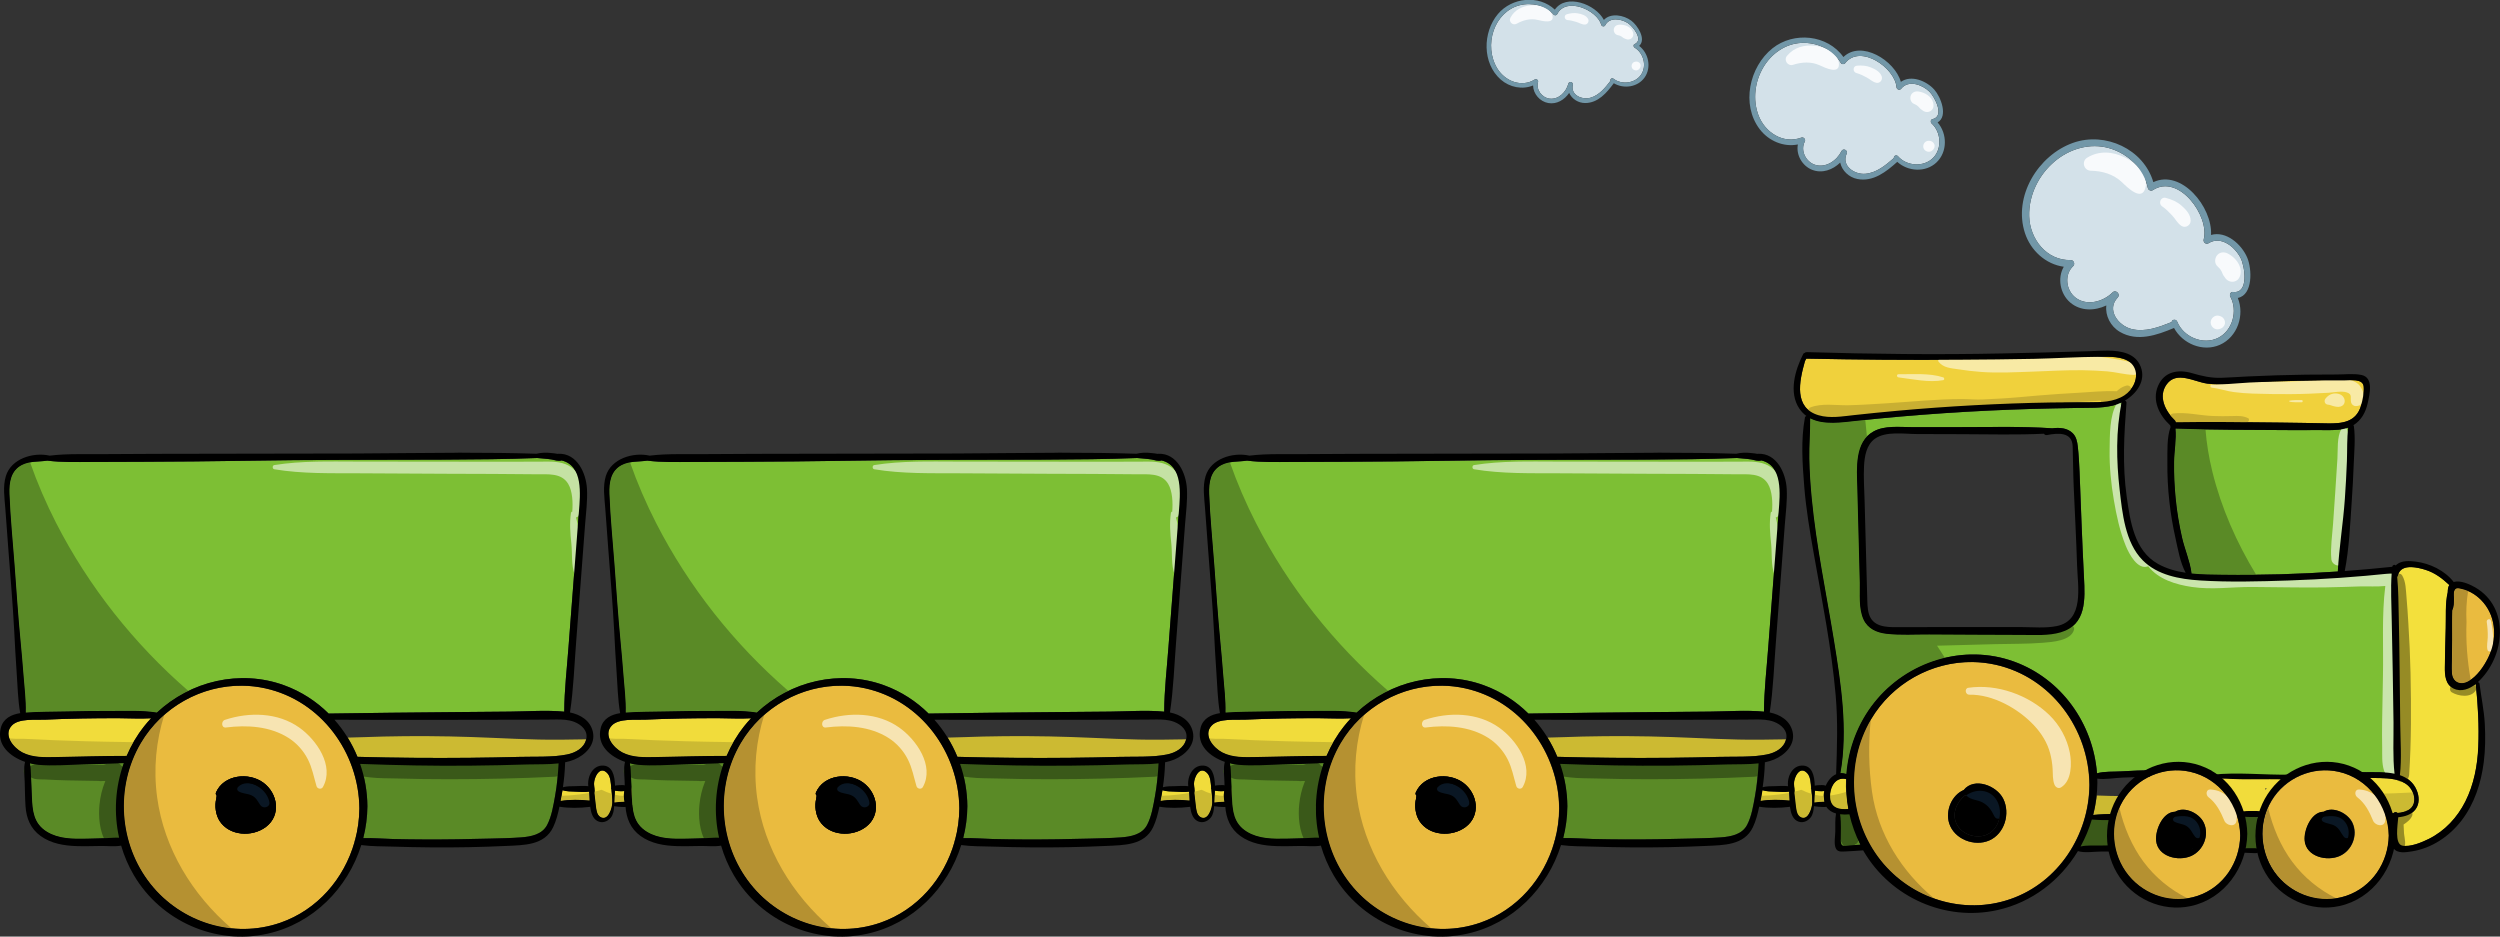 <?xml version="1.0" encoding="UTF-8" standalone="no"?>
<svg id="svg6960" xmlns:rdf="http://www.w3.org/1999/02/22-rdf-syntax-ns#" xmlns="http://www.w3.org/2000/svg" height="223.7mm" width="597.11mm" version="1.1" xmlns:cc="http://creativecommons.org/ns#" xmlns:dc="http://purl.org/dc/elements/1.1/" viewBox="0 0 2115.736 792.629">
<rect x="0" y="0" width="2115.736" height="792.629" fill="#333333" stroke="none"/>
<g id="layer1" transform="translate(1283.6 -27.476)">
<g id="g6583" transform="matrix(1.25 0 0 -1.25 -1545.7 904.31)">
<g id="g6217" transform="translate(787.71)">
<path id="path6219" d="m-540.04 188.93c15.906 0.306 31.801 0.786 47.709 0.775 3.033 7.117 7.007 13.879 11.914 20.067 1.489 1.877 3.056 3.676 4.684 5.407-7.309-0.47-14.773 0.023-22.064 0.042-8.266 0.021-16.533-0.046-24.798-0.201-8.266-0.154-16.53-0.379-24.788-0.791-6.418-0.32-17.919 1.091-22.694-4.023-6.009-6.432 1.266-15.026 7.184-18.114 6.943-3.62 15.249-3.308 22.853-3.162" fill="#f1dc3b"/>
<path id="path6221" d="m-494.24 184.8c-9.377-0.408-18.749-0.668-28.135-0.887-9.819-0.227-19.922-1.152-29.719-0.252-1.82 0.167-3.745 0.504-5.688 0.999 0.669-2.755 0.603-5.697 0.767-8.55 0.266-4.613 0.399-9.235 0.584-13.851 0.391-9.751 1.128-18.328 10.17-23.869 8.006-4.907 17.663-4.886 26.739-4.693 4.592 0.098 9.182 0.241 13.773 0.362 2.734 0.072 5.587 0.404 8.358 0.264-3.738 16.725-2.625 34.348 3.151 50.477" fill="#7dbf34"/>
<path id="path6223" d="m-562.11 244.49c0.631-8.406 1.771-17.033 1.52-25.471 8.979 0.686 18.103 0.561 27.09 0.783 10.578 0.26 21.158 0.377 31.739 0.35 9.88-0.025 20.135 0.494 29.913-1.107 22.766 21.294 56.246 29.357 86.179 18.479 11.582-4.209 21.751-10.844 30.154-19.17 28.057 0.458 56.125 0.728 84.184 0.983 12.954 0.118 25.909 0.236 38.864 0.354 12.001 0.11 24.478 1.111 36.452-0.05 0.036 14.596 1.822 29.325 2.887 43.861 1.118 15.253 2.324 30.499 3.504 45.747 1.181 15.249 2.36 30.498 3.542 45.747 0.913 11.787 2.963 31.265-11.741 34.748-2.235-0.723-4.315 0.224-6.689 0.625-3.238 0.548-6.536 0.663-9.8 1.014-20.807-0.839-41.6-0.993-62.47-1.103-45.192-0.238-90.423 0.049-135.61-0.779-22.934-0.421-45.864-0.554-68.801-0.675-11.634-0.061-23.266-0.114-34.899-0.128-9.98-0.012-19.986-0.371-29.89 0.907-5.862-0.89-11.946-0.158-17.415-3.048-7.371-3.895-8.482-11.832-8.206-19.412 0.587-16.143 2.285-32.311 3.467-48.423 1.234-16.832 2.364-33.675 3.962-50.477 0.753-7.913 1.466-15.827 2.062-23.755" fill="#7dbf34"/>
<path id="path6225" d="m-404.38 169.56c-7.276 3.762-13.961 2.021-19.712-2.097-4.204-5.753-6.051-13.204-1.658-19.682 5.121-7.551 16.524-8.147 23.836-3.736 10.637 6.419 7.61 20.306-2.466 25.515"/>
<path id="path6227" d="m-188.5 165.51c-3.043 0.098-5.857 0.083-8.718 0.95-0.215-1.348-0.44-2.696-0.686-4.037-0.195-1.054-0.391-2.128-0.591-3.208 6.259 1.058 13.475 0.883 19.495 0.255 0.057-0.006 0.106-0.022 0.161-0.031-0.162 2.022-0.262 4.049-0.306 6.076-3.056-0.517-6.265-0.105-9.355-0.005" fill="#f1dc3b"/>
<path id="path6229" d="m-199.84 184.63c-6.942-0.829-14.269-0.503-20.835-0.717-13.142-0.429-26.288-0.705-39.436-0.829-24.699-0.232-49.416 0.274-74.098 1.192 3.138-9.106 4.851-18.779 4.93-28.641-0.058-7.355-1.033-14.606-2.816-21.605 6.622 0.209 13.454-0.444 20.008-0.6 7.311-0.175 14.624-0.276 21.937-0.305 14.625-0.057 29.257 0.194 43.876 0.592 6.965 0.19 13.964 0.293 20.914 0.798 6.716 0.488 14.31 1.899 17.744 8.378 3.103 5.855 4.247 13.298 5.419 19.762 1.321 7.287 1.951 14.592 2.357 21.975" fill="#5a8a26"/>
<path id="path6231" d="m-398.06 141.56c-9.228-6.91-24.691-6.152-31.293 4.111-2.624 4.081-3.533 10.232-2.167 15.403 0.011 0.563 0.104 1.142 0.256 1.706-0.566 0.467-0.873 1.33-0.529 2.128 5.217 12.12 22.134 13.881 31.955 6.728 10.028-7.305 12.273-22.217 1.778-30.076m60.447-8.78c1.837 6.896 2.833 14.058 2.891 21.306-0.302 37.946-25.929 72.993-63.614 81.348-32.941 7.303-67.269-8.089-84.338-37.064-17.472-29.659-14.826-68.372 6.569-95.346 20.719-26.122 56.14-37.276 87.857-26.281 25.167 8.723 43.216 29.871 50.259 54.68-0.023 0.46 0.113 0.943 0.376 1.357" fill="#eabb3f"/>
<path id="path6233" d="m-164.21 168.36c-0.281 2.792-0.433 7.05-2.362 9.303-5.322 6.212-9.383-2.683-9.28-6.921 0.056-2.277 0.698-4.056 0.268-6.183 0.327-2.732 0.621-5.479 0.951-8.274 0.298-2.522 0.593-6.465 3.104-7.925 5.38-3.128 7.955 6.579 8.018 9.5 0.067 3.04-0.256 6.186-0.57 9.238-0.244 0.37-0.282 0.849-0.129 1.262" fill="#f1dc3b"/>
<path id="path6235" d="m-155.31 165.91c-1.2-0.196-2.497-0.1-3.687-0.06-0.931 0.032-1.802 0.154-2.671 0.33-0.066-1.724-0.187-3.286-0.276-4.504-0.079-1.094-0.101-2.313-0.137-3.578 2.23 0.344 4.379 0.58 6.662 0.541 0.062-0.001 0.139-0.004 0.209-0.006-0.277 1.121-0.435 2.367-0.451 3.759-0.011 1.152 0.112 2.338 0.351 3.518" fill="#f1dc3b"/>
<path id="path6237" d="m-399.84 171.64c10.028-7.305 12.273-22.217 1.778-30.076-9.227-6.91-24.691-6.153-31.293 4.111-2.624 4.081-3.533 10.232-2.167 15.402 0.011 0.564 0.104 1.143 0.256 1.707-0.565 0.467-0.873 1.33-0.529 2.127 5.218 12.121 22.135 13.882 31.955 6.729"/>
<path id="path6239" d="m-494.24 184.8c-9.377-0.408-18.749-0.668-28.135-0.887-9.819-0.227-19.922-1.152-29.719-0.252-1.82 0.167-3.745 0.504-5.688 0.999 0.669-2.755 0.603-5.697 0.767-8.55 0.266-4.613 0.399-9.235 0.584-13.851 0.391-9.751 1.128-18.328 10.17-23.869 8.006-4.907 17.663-4.886 26.739-4.693 4.592 0.098 9.182 0.241 13.773 0.362 2.734 0.072 5.587 0.404 8.358 0.264-3.738 16.725-2.625 34.348 3.151 50.477" fill="#5a8a26"/>
<path id="path6241" d="m-540.03 347.4c-6.781 13.25-12.709 26.98-17.638 41.052-1.955-0.352-3.874-0.909-5.722-1.886-7.371-3.895-8.482-11.832-8.206-19.412 0.587-16.144 2.285-32.312 3.466-48.423 1.235-16.832 2.365-33.676 3.963-50.477 0.753-7.914 1.466-15.828 2.062-23.755 0.631-8.407 1.77-17.034 1.519-25.471 8.98 0.685 18.104 0.56 27.091 0.782 10.577 0.261 21.157 0.378 31.738 0.351 9.881-0.026 20.136 0.494 29.914-1.108 6.372 5.961 13.584 10.882 21.322 14.645-36.661 31.756-67.41 70.52-89.509 113.7" fill="#5a8a26"/>
<path id="path6243" d="m-471.64 161.66c-2.62 19.38-0.681 38.205 4.851 55.871-6.191-5.429-11.585-11.861-15.884-19.158-17.472-29.658-14.826-68.371 6.569-95.346 13.641-17.197 33.653-27.903 54.785-30.076-26.429 22.661-45.616 53.896-50.321 88.709" fill="#b59131"/>
<g fill="#ccba32">
<path id="path6245" d="m-198.71 200.67c-19.867-0.187-39.751 1.12-59.602 1.793-20.088 0.68-40.157 0.828-60.251 0.343-8.058-0.196-16.092-0.576-24.107-0.716 2.554-4.141 4.794-8.483 6.647-13.008 25.302-0.79 50.6-0.94 75.913-0.703 11.175 0.105 22.349 0.321 33.521 0.646 10.556 0.307 22.065-0.442 32.446 1.624 5.61 1.116 11.516 4.217 12.981 10.251-0.145 0.008-0.288 0.018-0.432 0.026-5.699-0.092-11.403-0.201-17.116-0.256"/>
<path id="path6247" d="m-490.88 199.05c-9.758 0.134-19.517 0.313-29.272 0.578-14.13 0.385-28.255 0.909-42.369 1.663-3.084-0.102-6.146-0.058-9.165 0.228 1.493-3.995 5.372-7.634 8.802-9.423 6.942-3.62 15.248-3.309 22.853-3.162 15.906 0.305 31.8 0.786 47.709 0.775 1.353 3.176 2.92 6.268 4.648 9.281-1.07 0.024-2.14 0.045-3.206 0.06"/>
<path id="path6249" d="m-186.31 163.53c-3.838-0.473-7.689-0.738-11.547-0.873-0.014-0.076-0.025-0.154-0.039-0.231-0.194-1.054-0.391-2.128-0.591-3.208 6.259 1.057 13.476 0.882 19.495 0.254 0.057-0.005 0.107-0.022 0.161-0.031-0.138 1.735-0.222 3.472-0.274 5.211-2.512-0.483-4.959-0.846-7.205-1.122"/>
<path id="path6251" d="m-170.79 166.77c-1.545-0.502-3.11-0.954-4.681-1.333-0.022-0.289-0.057-0.581-0.118-0.882 0.327-2.732 0.621-5.479 0.951-8.274 0.298-2.522 0.593-6.465 3.104-7.925 5.38-3.128 7.955 6.579 8.018 9.5 0.044 2.009-0.087 4.062-0.268 6.106-2.399 0.729-4.75 1.699-7.006 2.808"/>
<path id="path6253" d="m-155.66 162.58c-2.055 0.044-4.12 0.345-6.167 0.845-0.043-0.635-0.087-1.232-0.125-1.754-0.079-1.094-0.102-2.313-0.138-3.577 2.231 0.343 4.38 0.579 6.662 0.54 0.063-0.001 0.14-0.004 0.209-0.006-0.276 1.121-0.434 2.367-0.45 3.76 0 0.063 0.01 0.129 0.01 0.192"/>
</g>
<path id="path6255" d="m-202.37 189.15c-25.136-0.499-50.289-0.874-75.43-0.795-12.242 0.039-24.485 0.055-36.727 0.163-2.99 0.027-16.224 0.935-22.596-1.836 0.066-0.235 0.122-0.471 0.162-0.708 0.527-3.122 1.089-6.237 1.636-9.355 2.585-0.92 5.618-1.199 7.896-1.473 5.875-0.704 11.952-0.559 17.865-0.731 11.913-0.347 23.817-0.518 35.735-0.507 23.842 0.022 47.646 0.518 71.459 1.695 8.656 0.427 8.769 13.721 0 13.547" fill="#3a5919"/>
<path id="path6257" d="m-510.65 156.96c-0.818-7.867-0.168-18.844 4.649-25.953 2.181-0.07 4.347-0.348 6.402-1.011 1.27-0.202 2.524-0.568 3.713-1.059 0.424 0.678 0.656 1.499 0.565 2.468-0.381 4.074-2.021 7.735-2.901 11.703-0.891 4.02-1.262 8.19-1.14 12.304 0.122 4.17 0.876 8.25 2.168 12.215 1.298 3.982 2.419 7.545 3.364 11.627 0.365 1.575-0.706 3.28-2.139 3.79-0.634 1.159-1.868 2.037-3.416 2.206-1.486 0.162-2.399 0.268-3.88-0.138-1.169-0.319-2.32-0.75-3.473-1.123-0.382-0.124-0.763-0.25-1.141-0.379-8.161 0.175-16.32 0.35-24.479 0.526-4.997 0.106-9.996 0.019-14.993-0.012-2.392-0.016-4.985 0.259-7.34-0.219-2.055-0.417-3.391-1.734-5.361-2.188-2.595-0.598-2.465-4.452 0-5.122 1.964-0.535 3.298-1.955 5.361-2.423 2.335-0.528 4.957-0.344 7.34-0.452 4.996-0.227 9.992-0.509 14.993-0.596 7.055-0.124 14.108-0.248 21.163-0.372 0.217-0.048 0.44-0.084 0.668-0.104 0.648-0.055 1.281-0.025 1.903 0.059 0.642-0.012 1.285-0.022 1.926-0.034-0.106-0.248-0.217-0.477-0.321-0.736-1.943-4.813-3.094-9.819-3.631-14.977" fill="#3a5919"/>
<path id="path6259" d="m-375.31 208.81c-14.581 10.402-34.04 10.742-50.49 5.274-2.629-0.874-2.397-5.55 0.698-5.156 14.333 1.826 29.814 0.886 42.31-6.993 5.642-3.559 10.211-8.672 13.223-14.615 2.944-5.806 4.014-11.928 5.836-18.1 0.565-1.91 3.339-2.401 4.349-0.568 7.932 14.398-4.415 31.945-15.926 40.158" fill="#f7e4b2"/>
<path id="path6261" d="m-188.08 351.17c0.878 0.098 1.686 0.61 1.895 1.62 2.029 9.786 5.168 22.859-3.276 30.849-4.611 4.362-10.8 5.268-16.892 5.297-8.437 0.038-16.879-0.103-25.317-0.094-34.627 0.038-69.254 0.075-103.88 0.113-18.895 0.021-38.064 0.629-56.785-2.353-1.414-0.225-1.406-2.614 0-2.848 19.027-3.16 38.553-2.62 57.775-2.725 20.117-0.108 40.234-0.217 60.35-0.326 19.784-0.107 39.578-0.051 59.361-0.336 7.767-0.112 16.898 1.142 21.503-6.49 2.967-4.916 3.255-12.867 2.762-18.821-0.432-0.054-0.805-0.316-0.887-0.879-1.02-7.043-0.484-13.68 0.275-20.796 0.704-6.609-0.145-14.617 2.218-20.821 0.408-1.071 1.847-1.126 2.237 0 2.142 6.192 0.805 14.326 0.739 20.821-0.062 6.179-0.445 11.993-2.076 17.789" fill="#c5e2a4"/>
<path id="path6263" d="m-416.91 168.6c-0.824-0.87-0.647-2.239 0.37-2.871 2.678-1.664 5.896-1.414 8.723-2.701 3.228-1.471 4.071-3.796 5.947-6.524 1.951-2.84 6.368-1.82 6.516 1.765 0.366 8.922-14.949 17.31-21.556 10.331" fill="#0a1724"/>
<path id="path6265" d="m-401.91 144.04c-7.312-4.411-18.715-3.815-23.836 3.735-4.393 6.479-2.546 13.93 1.658 19.683 5.751 4.118 12.436 5.858 19.712 2.097 10.076-5.209 13.103-19.096 2.466-25.515m2.077 27.596c-9.82 7.153-26.737 5.391-31.955-6.729-0.344-0.798-0.036-1.66 0.529-2.128-0.152-0.563-0.245-1.142-0.255-1.706-1.367-5.171-0.458-11.321 2.167-15.402 6.601-10.264 22.065-11.022 31.292-4.111 10.496 7.859 8.25 22.771-1.778 30.076"/>
<path id="path6267" d="m-267.95 395.01c-0.012-0.022-0.018-0.042-0.031-0.064-22.881-0.052-45.77-0.406-68.63-0.509-45.204-0.204-90.405-0.033-135.61-0.237-12.63-0.057-25.261-0.094-37.891-0.203-3.295-0.028-6.606-0.008-9.922 0.003l-5.184-0.002c-6.435-0.034-12.867-0.231-19.225-1.025-0.042 0.012-0.07 0.039-0.116 0.048-11.182 2.425-25.93-2.084-29.511-13.909-2.115-6.984-0.91-14.664-0.37-21.784 0.701-9.236 1.374-18.476 2.061-27.714 1.372-18.464 3.017-36.937 3.987-55.427 0.485-9.24 0.946-18.484 1.616-27.712 0.668-9.206 0.819-18.733 2.433-27.831-5.966-0.916-11.5-3.577-13.147-10.022-2.98-11.673 6.383-19.483 16.445-22.984-1.139-4.238-0.399-9.201-0.264-13.491 0.173-5.503 0.191-11.04 0.564-16.533 0.558-8.191 3.404-15.189 10.186-20.117 7.092-5.154 15.889-6.597 24.469-6.869 5.449-0.172 10.916 0.013 16.367 0.083 4.327 0.056 9.308-0.551 13.714 0.225 2.011-6.94 4.87-13.676 8.613-20.025 18.324-31.076 55.097-47.435 90.398-39.608 30.978 6.868 54.45 30.839 63.564 60.033 6.993-0.967 14.359-0.825 21.339-1.05 8.639-0.278 17.284-0.454 25.928-0.525 16.963-0.141 33.904 0.177 50.848 0.98 11.892 0.563 25.871 0.287 31.795 12.689 2.038 4.266 3.28 9.083 4.264 13.873 6.443-1.127 14.004-0.877 20.256-0.145 0.215 0.026 0.409 0.077 0.591 0.142 0.022-0.162 0.039-0.325 0.059-0.487 0.455-3.333 1.477-7.326 4.625-9.117 3.26-1.854 7.029-0.566 9.272 2.247 1.584 1.99 2.071 4.837 2.258 7.702 2.151-0.335 4.223-0.583 6.422-0.559 0.512 0.005 1.279 0.002 1.986 0.141 1.507-2.344 3.822-3.766 6.559-4.527l2.545-0.513c0.862-0.114 1.754-0.169 2.659-0.191v3.644c-4.838 0.1-9.08 1.787-9.408 8.064-0.306 5.865 2.896 12.712 8.973 12.548 0.141-0.004 0.29-0.026 0.434-0.037v3.706c-0.756 0.129-1.496 0.173-2.211 0.12l-2.948-0.736c-3.104-1.35-5.567-4.35-7.023-7.811-0.101 0.052-0.189 0.117-0.305 0.153-1.402 0.441-3.033 0.279-4.492 0.23-0.92-0.031-1.78-0.151-2.638-0.322-0.145 6.637-1.73 13.914-8.863 13.597-4.05-0.18-6.923-3.127-8.339-6.819-0.099-0.128-0.171-0.278-0.178-0.464v-0.033c-0.728-2.129-0.982-4.468-0.711-6.653-2.87 0.416-5.879 0.081-8.766 0.031-2.931-0.05-5.645 0.004-8.406-0.731 0.8 5.45 1.327 10.948 1.484 16.442 0 0.149-0.011 0.286-0.03 0.419 2.152 0.45 4.243 1.048 6.227 1.867 7.452 3.078 14.633 10.092 12.562 18.906-1.782 7.579-8.391 11.546-15.464 12.991 2.425 15.941 2.939 32.326 4.222 48.377 1.405 17.565 2.685 35.139 4.016 52.708 0.654 8.619 1.306 17.239 1.959 25.858 0.61 8.045 1.737 16.277 1.309 24.353-0.566 10.7-6.669 24.263-19.309 23.858-0.199-0.007-0.378-0.038-0.547-0.08-1.307 0.302-2.724 0.386-4.069 0.542-3.488 0.402-6.864 0.385-10.255-0.459-16.196 0.53-32.412 0.694-48.634 0.686zm53.636-3.623c3.264-0.351 6.563-0.466 9.8-1.014 2.374-0.401 4.454-1.348 6.689-0.625 14.705-3.482 12.655-22.961 11.742-34.748-1.183-15.249-2.362-30.498-3.542-45.747-1.181-15.248-2.386-30.494-3.503-45.747-1.066-14.536-2.853-29.265-2.889-43.861-11.974 1.161-24.451 0.16-36.452 0.05l-38.863-0.355c-28.06-0.255-56.128-0.525-84.186-0.983-8.402 8.327-18.571 14.961-30.152 19.17-29.935 10.878-63.414 2.816-86.181-18.478-9.777 1.601-20.032 1.081-29.913 1.106-10.581 0.028-21.162-0.09-31.739-0.35-8.988-0.222-18.112-0.097-27.091-0.783 0.251 8.438-0.889 17.064-1.52 25.47-0.594 7.928-1.308 15.843-2.061 23.756-1.599 16.802-2.728 33.646-3.962 50.478-1.182 16.111-2.88 32.279-3.467 48.422-0.275 7.58 0.836 15.516 8.208 19.411 5.469 2.89 11.552 2.158 17.414 3.048 9.904-1.278 19.909-0.918 29.889-0.906 11.634 0.014 23.267 0.067 34.9 0.127 22.938 0.121 45.866 0.254 68.8 0.675 45.186 0.828 90.416 0.542 135.61 0.78 20.871 0.111 41.664 0.264 62.47 1.103zm-199.49-154.16c5.144-0.068 10.323-0.654 15.47-1.795 37.685-8.356 63.313-43.403 63.614-81.348-0.057-7.248-1.054-14.409-2.891-21.306-0.263-0.414-0.398-0.896-0.375-1.356-7.043-24.81-25.092-45.957-50.259-54.681-31.717-10.994-67.139 0.159-87.858 26.281-21.395 26.975-24.041 65.687-6.569 95.345 14.402 24.448 41.092 39.226 68.867 38.861zm-83.987-22.005c7.29-0.019 14.756-0.512 22.064-0.042-1.628-1.732-3.194-3.531-4.683-5.408-4.908-6.187-8.881-12.95-11.914-20.066-15.909 0.011-31.803-0.47-47.709-0.775-7.605-0.147-15.911-0.458-22.853 3.163-5.919 3.088-13.194 11.681-7.186 18.114 4.776 5.113 16.277 3.703 22.695 4.022 8.258 0.412 16.522 0.637 24.789 0.791 8.265 0.156 16.53 0.223 24.797 0.202zm296.32-0.867c4.125 0.031 8.319-0.127 12.161-1.587 4.874-1.852 9.488-5.978 8.198-11.687-1.388-6.154-7.365-9.303-13.031-10.43-10.381-2.065-21.888-1.316-32.444-1.623-11.172-0.325-22.346-0.542-33.522-0.647-25.312-0.238-50.611-0.087-75.914 0.703-3.766 9.195-9.026 17.704-15.569 25.111 43.36-0.224 86.729-0.063 130.09 0.003 5.314 0.008 10.628 0.063 15.942 0.105 1.345 0.011 2.712 0.043 4.088 0.053zm-292.77-29.563c-5.776-16.129-6.888-33.752-3.152-50.477-2.77 0.14-5.625-0.192-8.358-0.264-4.591-0.121-9.181-0.264-13.773-0.362-9.076-0.193-18.732-0.214-26.738 4.694-9.043 5.541-9.78 14.118-10.172 23.869-0.185 4.616-0.317 9.238-0.583 13.85-0.165 2.854-0.098 5.795-0.767 8.55 1.944-0.495 3.869-0.831 5.688-0.998 9.798-0.9 19.9 0.025 29.72 0.252 9.385 0.219 18.758 0.479 28.134 0.887zm294.4-0.162c-0.406-7.383-1.036-14.689-2.358-21.975-1.171-6.465-2.316-13.908-5.419-19.764-3.434-6.478-11.028-7.889-17.744-8.377-6.95-0.505-13.949-0.608-20.914-0.798-14.62-0.398-29.25-0.648-43.875-0.591-7.313 0.029-14.626 0.13-21.938 0.305-6.554 0.156-13.386 0.809-20.008 0.6 1.783 6.999 2.758 14.25 2.816 21.605-0.079 9.862-1.793 19.535-4.931 28.641 24.683-0.919 49.401-1.425 74.1-1.192 13.148 0.124 26.294 0.401 39.436 0.83 6.566 0.214 13.892-0.112 20.834 0.717zm29.559-4.838c1.127 0.026 2.378-0.583 3.708-2.136 1.93-2.253 2.083-6.511 2.364-9.303-0.154-0.413-0.116-0.891 0.128-1.261 0.314-3.053 0.636-6.199 0.57-9.239-0.064-2.92-2.639-12.628-8.019-9.5-2.51 1.46-2.805 5.404-3.103 7.925-0.33 2.795-0.625 5.542-0.952 8.275 0.429 2.127-0.211 3.907-0.267 6.183-0.078 3.179 2.188 8.977 5.57 9.056zm-26.933-13.334c2.86-0.867 5.676-0.853 8.719-0.95 3.089-0.1 6.298-0.513 9.355 0.005 0.044-2.028 0.145-4.054 0.306-6.077-0.055 0.009-0.105 0.025-0.161 0.031-6.02 0.628-13.237 0.802-19.495-0.255 0.2 1.08 0.397 2.154 0.591 3.208 0.246 1.341 0.471 2.688 0.686 4.037zm35.542-0.284c0.869-0.176 1.74-0.299 2.672-0.33 1.189-0.04 2.486-0.137 3.686 0.059-0.239-1.179-0.362-2.366-0.35-3.517 0.015-1.393 0.173-2.638 0.45-3.759-0.069 0.002-0.147 0.006-0.209 0.006-2.282 0.039-4.431-0.198-6.661-0.541 0.036 1.264 0.056 2.483 0.136 3.577 0.089 1.219 0.211 2.781 0.277 4.505z"/>
<path id="path6269" d="m-139.08 153.74c-1.222 6.677-1.68 13.468-1.393 20.228-7.355 1.876-11.289-5.792-10.951-12.264 0.393-7.528 6.414-8.463 12.344-7.964" fill="#f1dc3b"/>
<path id="path6271" d="m-151.44 162.83c-0.01-0.378-0.01-0.755 0.013-1.127 0.392-7.528 6.414-8.463 12.343-7.964-0.7 3.829-1.141 7.695-1.343 11.572-3.626-1.034-7.266-2.011-11.013-2.481" fill="#ccba32"/>
</g>
<g id="g6087" transform="translate(1193.9)">
<path id="path5910" d="m-540.04 188.93c15.906 0.306 31.801 0.786 47.709 0.775 3.033 7.117 7.007 13.879 11.914 20.067 1.489 1.877 3.056 3.676 4.684 5.407-7.309-0.47-14.773 0.023-22.064 0.042-8.266 0.021-16.533-0.046-24.798-0.201-8.266-0.154-16.53-0.379-24.788-0.791-6.418-0.32-17.919 1.091-22.694-4.023-6.009-6.432 1.266-15.026 7.184-18.114 6.943-3.62 15.249-3.308 22.853-3.162" fill="#f1dc3b"/>
<path id="path5912" d="m-494.24 184.8c-9.377-0.408-18.749-0.668-28.135-0.887-9.819-0.227-19.922-1.152-29.719-0.252-1.82 0.167-3.745 0.504-5.688 0.999 0.669-2.755 0.603-5.697 0.767-8.55 0.266-4.613 0.399-9.235 0.584-13.851 0.391-9.751 1.128-18.328 10.17-23.869 8.006-4.907 17.663-4.886 26.739-4.693 4.592 0.098 9.182 0.241 13.773 0.362 2.734 0.072 5.587 0.404 8.358 0.264-3.738 16.725-2.625 34.348 3.151 50.477" fill="#7dbf34"/>
<path id="path5914" d="m-562.11 244.49c0.631-8.406 1.771-17.033 1.52-25.471 8.979 0.686 18.103 0.561 27.09 0.783 10.578 0.26 21.158 0.377 31.739 0.35 9.88-0.025 20.135 0.494 29.913-1.107 22.766 21.294 56.246 29.357 86.179 18.479 11.582-4.209 21.751-10.844 30.154-19.17 28.057 0.458 56.125 0.728 84.184 0.983 12.954 0.118 25.909 0.236 38.864 0.354 12.001 0.11 24.478 1.111 36.452-0.05 0.036 14.596 1.822 29.325 2.887 43.861 1.118 15.253 2.324 30.499 3.504 45.747 1.181 15.249 2.36 30.498 3.542 45.747 0.913 11.787 2.963 31.265-11.741 34.748-2.235-0.723-4.315 0.224-6.689 0.625-3.238 0.548-6.536 0.663-9.8 1.014-20.807-0.839-41.6-0.993-62.47-1.103-45.192-0.238-90.423 0.049-135.61-0.779-22.934-0.421-45.864-0.554-68.801-0.675-11.634-0.061-23.266-0.114-34.899-0.128-9.98-0.012-19.986-0.371-29.89 0.907-5.862-0.89-11.946-0.158-17.415-3.048-7.371-3.895-8.482-11.832-8.206-19.412 0.587-16.143 2.285-32.311 3.467-48.423 1.234-16.832 2.364-33.675 3.962-50.477 0.753-7.913 1.466-15.827 2.062-23.755" fill="#7dbf34"/>
<path id="path5916" d="m-404.38 169.56c-7.276 3.762-13.961 2.021-19.712-2.097-4.204-5.753-6.051-13.204-1.658-19.682 5.121-7.551 16.524-8.147 23.836-3.736 10.637 6.419 7.61 20.306-2.466 25.515"/>
<path id="path5918" d="m-188.5 165.51c-3.043 0.098-5.857 0.083-8.718 0.95-0.215-1.348-0.44-2.696-0.686-4.037-0.195-1.054-0.391-2.128-0.591-3.208 6.259 1.058 13.475 0.883 19.495 0.255 0.057-0.006 0.106-0.022 0.161-0.031-0.162 2.022-0.262 4.049-0.306 6.076-3.056-0.517-6.265-0.105-9.355-0.005" fill="#f1dc3b"/>
<path id="path5920" d="m-199.84 184.63c-6.942-0.829-14.269-0.503-20.835-0.717-13.142-0.429-26.288-0.705-39.436-0.829-24.699-0.232-49.416 0.274-74.098 1.192 3.138-9.106 4.851-18.779 4.93-28.641-0.058-7.355-1.033-14.606-2.816-21.605 6.622 0.209 13.454-0.444 20.008-0.6 7.311-0.175 14.624-0.276 21.937-0.305 14.625-0.057 29.257 0.194 43.876 0.592 6.965 0.19 13.964 0.293 20.914 0.798 6.716 0.488 14.31 1.899 17.744 8.378 3.103 5.855 4.247 13.298 5.419 19.762 1.321 7.287 1.951 14.592 2.357 21.975" fill="#5a8a26"/>
<path id="path5922" d="m-398.06 141.56c-9.228-6.91-24.691-6.152-31.293 4.111-2.624 4.081-3.533 10.232-2.167 15.403 0.011 0.563 0.104 1.142 0.256 1.706-0.566 0.467-0.873 1.33-0.529 2.128 5.217 12.12 22.134 13.881 31.955 6.728 10.028-7.305 12.273-22.217 1.778-30.076m60.447-8.78c1.837 6.896 2.833 14.058 2.891 21.306-0.302 37.946-25.929 72.993-63.614 81.348-32.941 7.303-67.269-8.089-84.338-37.064-17.472-29.659-14.826-68.372 6.569-95.346 20.719-26.122 56.14-37.276 87.857-26.281 25.167 8.723 43.216 29.871 50.259 54.68-0.023 0.46 0.113 0.943 0.376 1.357" fill="#eabb3f"/>
<path id="path5924" d="m-164.21 168.36c-0.281 2.792-0.433 7.05-2.362 9.303-5.322 6.212-9.383-2.683-9.28-6.921 0.056-2.277 0.698-4.056 0.268-6.183 0.327-2.732 0.621-5.479 0.951-8.274 0.298-2.522 0.593-6.465 3.104-7.925 5.38-3.128 7.955 6.579 8.018 9.5 0.067 3.04-0.256 6.186-0.57 9.238-0.244 0.37-0.282 0.849-0.129 1.262" fill="#f1dc3b"/>
<path id="path5926" d="m-155.31 165.91c-1.2-0.196-2.497-0.1-3.687-0.06-0.931 0.032-1.802 0.154-2.671 0.33-0.066-1.724-0.187-3.286-0.276-4.504-0.079-1.094-0.101-2.313-0.137-3.578 2.23 0.344 4.379 0.58 6.662 0.541 0.062-0.001 0.139-0.004 0.209-0.006-0.277 1.121-0.435 2.367-0.451 3.759-0.011 1.152 0.112 2.338 0.351 3.518" fill="#f1dc3b"/>
<path id="path5928" d="m-399.84 171.64c10.028-7.305 12.273-22.217 1.778-30.076-9.227-6.91-24.691-6.153-31.293 4.111-2.624 4.081-3.533 10.232-2.167 15.402 0.011 0.564 0.104 1.143 0.256 1.707-0.565 0.467-0.873 1.33-0.529 2.127 5.218 12.121 22.135 13.882 31.955 6.729"/>
<path id="path5930" d="m-494.24 184.8c-9.377-0.408-18.749-0.668-28.135-0.887-9.819-0.227-19.922-1.152-29.719-0.252-1.82 0.167-3.745 0.504-5.688 0.999 0.669-2.755 0.603-5.697 0.767-8.55 0.266-4.613 0.399-9.235 0.584-13.851 0.391-9.751 1.128-18.328 10.17-23.869 8.006-4.907 17.663-4.886 26.739-4.693 4.592 0.098 9.182 0.241 13.773 0.362 2.734 0.072 5.587 0.404 8.358 0.264-3.738 16.725-2.625 34.348 3.151 50.477" fill="#5a8a26"/>
<path id="path5932" d="m-540.03 347.4c-6.781 13.25-12.709 26.98-17.638 41.052-1.955-0.352-3.874-0.909-5.722-1.886-7.371-3.895-8.482-11.832-8.206-19.412 0.587-16.144 2.285-32.312 3.466-48.423 1.235-16.832 2.365-33.676 3.963-50.477 0.753-7.914 1.466-15.828 2.062-23.755 0.631-8.407 1.77-17.034 1.519-25.471 8.98 0.685 18.104 0.56 27.091 0.782 10.577 0.261 21.157 0.378 31.738 0.351 9.881-0.026 20.136 0.494 29.914-1.108 6.372 5.961 13.584 10.882 21.322 14.645-36.661 31.756-67.41 70.52-89.509 113.7" fill="#5a8a26"/>
<path id="path5934" d="m-471.64 161.66c-2.62 19.38-0.681 38.205 4.851 55.871-6.191-5.429-11.585-11.861-15.884-19.158-17.472-29.658-14.826-68.371 6.569-95.346 13.641-17.197 33.653-27.903 54.785-30.076-26.429 22.661-45.616 53.896-50.321 88.709" fill="#b59131"/>
<g fill="#ccba32">
<path id="path5936" d="m-198.71 200.67c-19.867-0.187-39.751 1.12-59.602 1.793-20.088 0.68-40.157 0.828-60.251 0.343-8.058-0.196-16.092-0.576-24.107-0.716 2.554-4.141 4.794-8.483 6.647-13.008 25.302-0.79 50.6-0.94 75.913-0.703 11.175 0.105 22.349 0.321 33.521 0.646 10.556 0.307 22.065-0.442 32.446 1.624 5.61 1.116 11.516 4.217 12.981 10.251-0.145 0.008-0.288 0.018-0.432 0.026-5.699-0.092-11.403-0.201-17.116-0.256"/>
<path id="path5938" d="m-490.88 199.05c-9.758 0.134-19.517 0.313-29.272 0.578-14.13 0.385-28.255 0.909-42.369 1.663-3.084-0.102-6.146-0.058-9.165 0.228 1.493-3.995 5.372-7.634 8.802-9.423 6.942-3.62 15.248-3.309 22.853-3.162 15.906 0.305 31.8 0.786 47.709 0.775 1.353 3.176 2.92 6.268 4.648 9.281-1.07 0.024-2.14 0.045-3.206 0.06"/>
<path id="path5940" d="m-186.31 163.53c-3.838-0.473-7.689-0.738-11.547-0.873-0.014-0.076-0.025-0.154-0.039-0.231-0.194-1.054-0.391-2.128-0.591-3.208 6.259 1.057 13.476 0.882 19.495 0.254 0.057-0.005 0.107-0.022 0.161-0.031-0.138 1.735-0.222 3.472-0.274 5.211-2.512-0.483-4.959-0.846-7.205-1.122"/>
<path id="path5942" d="m-170.79 166.77c-1.545-0.502-3.11-0.954-4.681-1.333-0.022-0.289-0.057-0.581-0.118-0.882 0.327-2.732 0.621-5.479 0.951-8.274 0.298-2.522 0.593-6.465 3.104-7.925 5.38-3.128 7.955 6.579 8.018 9.5 0.044 2.009-0.087 4.062-0.268 6.106-2.399 0.729-4.75 1.699-7.006 2.808"/>
<path id="path5944" d="m-155.66 162.58c-2.055 0.044-4.12 0.345-6.167 0.845-0.043-0.635-0.087-1.232-0.125-1.754-0.079-1.094-0.102-2.313-0.138-3.577 2.231 0.343 4.38 0.579 6.662 0.54 0.063-0.001 0.14-0.004 0.209-0.006-0.276 1.121-0.434 2.367-0.45 3.76 0 0.063 0.01 0.129 0.01 0.192"/>
</g>
<path id="path5946" d="m-202.37 189.15c-25.136-0.499-50.289-0.874-75.43-0.795-12.242 0.039-24.485 0.055-36.727 0.163-2.99 0.027-16.224 0.935-22.596-1.836 0.066-0.235 0.122-0.471 0.162-0.708 0.527-3.122 1.089-6.237 1.636-9.355 2.585-0.92 5.618-1.199 7.896-1.473 5.875-0.704 11.952-0.559 17.865-0.731 11.913-0.347 23.817-0.518 35.735-0.507 23.842 0.022 47.646 0.518 71.459 1.695 8.656 0.427 8.769 13.721 0 13.547" fill="#3a5919"/>
<path id="path5948" d="m-510.65 156.96c-0.818-7.867-0.168-18.844 4.649-25.953 2.181-0.07 4.347-0.348 6.402-1.011 1.27-0.202 2.524-0.568 3.713-1.059 0.424 0.678 0.656 1.499 0.565 2.468-0.381 4.074-2.021 7.735-2.901 11.703-0.891 4.02-1.262 8.19-1.14 12.304 0.122 4.17 0.876 8.25 2.168 12.215 1.298 3.982 2.419 7.545 3.364 11.627 0.365 1.575-0.706 3.28-2.139 3.79-0.634 1.159-1.868 2.037-3.416 2.206-1.486 0.162-2.399 0.268-3.88-0.138-1.169-0.319-2.32-0.75-3.473-1.123-0.382-0.124-0.763-0.25-1.141-0.379-8.161 0.175-16.32 0.35-24.479 0.526-4.997 0.106-9.996 0.019-14.993-0.012-2.392-0.016-4.985 0.259-7.34-0.219-2.055-0.417-3.391-1.734-5.361-2.188-2.595-0.598-2.465-4.452 0-5.122 1.964-0.535 3.298-1.955 5.361-2.423 2.335-0.528 4.957-0.344 7.34-0.452 4.996-0.227 9.992-0.509 14.993-0.596 7.055-0.124 14.108-0.248 21.163-0.372 0.217-0.048 0.44-0.084 0.668-0.104 0.648-0.055 1.281-0.025 1.903 0.059 0.642-0.012 1.285-0.022 1.926-0.034-0.106-0.248-0.217-0.477-0.321-0.736-1.943-4.813-3.094-9.819-3.631-14.977" fill="#3a5919"/>
<path id="path5950" d="m-375.31 208.81c-14.581 10.402-34.04 10.742-50.49 5.274-2.629-0.874-2.397-5.55 0.698-5.156 14.333 1.826 29.814 0.886 42.31-6.993 5.642-3.559 10.211-8.672 13.223-14.615 2.944-5.806 4.014-11.928 5.836-18.1 0.565-1.91 3.339-2.401 4.349-0.568 7.932 14.398-4.415 31.945-15.926 40.158" fill="#f7e4b2"/>
<path id="path5952" d="m-188.08 351.17c0.878 0.098 1.686 0.61 1.895 1.62 2.029 9.786 5.168 22.859-3.276 30.849-4.611 4.362-10.8 5.268-16.892 5.297-8.437 0.038-16.879-0.103-25.317-0.094-34.627 0.038-69.254 0.075-103.88 0.113-18.895 0.021-38.064 0.629-56.785-2.353-1.414-0.225-1.406-2.614 0-2.848 19.027-3.16 38.553-2.62 57.775-2.725 20.117-0.108 40.234-0.217 60.35-0.326 19.784-0.107 39.578-0.051 59.361-0.336 7.767-0.112 16.898 1.142 21.503-6.49 2.967-4.916 3.255-12.867 2.762-18.821-0.432-0.054-0.805-0.316-0.887-0.879-1.02-7.043-0.484-13.68 0.275-20.796 0.704-6.609-0.145-14.617 2.218-20.821 0.408-1.071 1.847-1.126 2.237 0 2.142 6.192 0.805 14.326 0.739 20.821-0.062 6.179-0.445 11.993-2.076 17.789" fill="#c5e2a4"/>
<path id="path5954" d="m-416.91 168.6c-0.824-0.87-0.647-2.239 0.37-2.871 2.678-1.664 5.896-1.414 8.723-2.701 3.228-1.471 4.071-3.796 5.947-6.524 1.951-2.84 6.368-1.82 6.516 1.765 0.366 8.922-14.949 17.31-21.556 10.331" fill="#0a1724"/>
<path id="path5956" d="m-401.91 144.04c-7.312-4.411-18.715-3.815-23.836 3.735-4.393 6.479-2.546 13.93 1.658 19.683 5.751 4.118 12.436 5.858 19.712 2.097 10.076-5.209 13.103-19.096 2.466-25.515m2.077 27.596c-9.82 7.153-26.737 5.391-31.955-6.729-0.344-0.798-0.036-1.66 0.529-2.128-0.152-0.563-0.245-1.142-0.255-1.706-1.367-5.171-0.458-11.321 2.167-15.402 6.601-10.264 22.065-11.022 31.292-4.111 10.496 7.859 8.25 22.771-1.778 30.076"/>
<path id="path5958" d="m-267.95 395.01c-0.012-0.022-0.018-0.042-0.031-0.064-22.881-0.052-45.77-0.406-68.63-0.509-45.204-0.204-90.405-0.033-135.61-0.237-12.63-0.057-25.261-0.094-37.891-0.203-3.295-0.028-6.606-0.008-9.922 0.003l-5.184-0.002c-6.435-0.034-12.867-0.231-19.225-1.025-0.042 0.012-0.07 0.039-0.116 0.048-11.182 2.425-25.93-2.084-29.511-13.909-2.115-6.984-0.91-14.664-0.37-21.784 0.701-9.236 1.374-18.476 2.061-27.714 1.372-18.464 3.017-36.937 3.987-55.427 0.485-9.24 0.946-18.484 1.616-27.712 0.668-9.206 0.819-18.733 2.433-27.831-5.966-0.916-11.5-3.577-13.147-10.022-2.98-11.673 6.383-19.483 16.445-22.984-1.139-4.238-0.399-9.201-0.264-13.491 0.173-5.503 0.191-11.04 0.564-16.533 0.558-8.191 3.404-15.189 10.186-20.117 7.092-5.154 15.889-6.597 24.469-6.869 5.449-0.172 10.916 0.013 16.367 0.083 4.327 0.056 9.308-0.551 13.714 0.225 2.011-6.94 4.87-13.676 8.613-20.025 18.324-31.076 55.097-47.435 90.398-39.608 30.978 6.868 54.45 30.839 63.564 60.033 6.993-0.967 14.359-0.825 21.339-1.05 8.639-0.278 17.284-0.454 25.928-0.525 16.963-0.141 33.904 0.177 50.848 0.98 11.892 0.563 25.871 0.287 31.795 12.689 2.038 4.266 3.28 9.083 4.264 13.873 6.443-1.127 14.004-0.877 20.256-0.145 0.215 0.026 0.409 0.077 0.591 0.142 0.022-0.162 0.039-0.325 0.059-0.487 0.455-3.333 1.477-7.326 4.625-9.117 3.26-1.854 7.029-0.566 9.272 2.247 1.584 1.99 2.071 4.837 2.258 7.702 2.151-0.335 4.223-0.583 6.422-0.559 0.512 0.005 1.279 0.002 1.986 0.141 1.507-2.344 3.822-3.766 6.559-4.527l2.545-0.513c0.862-0.114 1.754-0.169 2.659-0.191v3.644c-4.838 0.1-9.08 1.787-9.408 8.064-0.306 5.865 2.896 12.712 8.973 12.548 0.141-0.004 0.29-0.026 0.434-0.037v3.706c-0.756 0.129-1.496 0.173-2.211 0.12l-2.948-0.736c-3.104-1.35-5.567-4.35-7.023-7.811-0.101 0.052-0.189 0.117-0.305 0.153-1.402 0.441-3.033 0.279-4.492 0.23-0.92-0.031-1.78-0.151-2.638-0.322-0.145 6.637-1.73 13.914-8.863 13.597-4.05-0.18-6.923-3.127-8.339-6.819-0.099-0.128-0.171-0.278-0.178-0.464v-0.033c-0.728-2.129-0.982-4.468-0.711-6.653-2.87 0.416-5.879 0.081-8.766 0.031-2.931-0.05-5.645 0.004-8.406-0.731 0.8 5.45 1.327 10.948 1.484 16.442 0 0.149-0.011 0.286-0.03 0.419 2.152 0.45 4.243 1.048 6.227 1.867 7.452 3.078 14.633 10.092 12.562 18.906-1.782 7.579-8.391 11.546-15.464 12.991 2.425 15.941 2.939 32.326 4.222 48.377 1.405 17.565 2.685 35.139 4.016 52.708 0.654 8.619 1.306 17.239 1.959 25.858 0.61 8.045 1.737 16.277 1.309 24.353-0.566 10.7-6.669 24.263-19.309 23.858-0.199-0.007-0.378-0.038-0.547-0.08-1.307 0.302-2.724 0.386-4.069 0.542-3.488 0.402-6.864 0.385-10.255-0.459-16.196 0.53-32.412 0.694-48.634 0.686zm53.636-3.623c3.264-0.351 6.563-0.466 9.8-1.014 2.374-0.401 4.454-1.348 6.689-0.625 14.705-3.482 12.655-22.961 11.742-34.748-1.183-15.249-2.362-30.498-3.542-45.747-1.181-15.248-2.386-30.494-3.503-45.747-1.066-14.536-2.853-29.265-2.889-43.861-11.974 1.161-24.451 0.16-36.452 0.05l-38.863-0.355c-28.06-0.255-56.128-0.525-84.186-0.983-8.402 8.327-18.571 14.961-30.152 19.17-29.935 10.878-63.414 2.816-86.181-18.478-9.777 1.601-20.032 1.081-29.913 1.106-10.581 0.028-21.162-0.09-31.739-0.35-8.988-0.222-18.112-0.097-27.091-0.783 0.251 8.438-0.889 17.064-1.52 25.47-0.594 7.928-1.308 15.843-2.061 23.756-1.599 16.802-2.728 33.646-3.962 50.478-1.182 16.111-2.88 32.279-3.467 48.422-0.275 7.58 0.836 15.516 8.208 19.411 5.469 2.89 11.552 2.158 17.414 3.048 9.904-1.278 19.909-0.918 29.889-0.906 11.634 0.014 23.267 0.067 34.9 0.127 22.938 0.121 45.866 0.254 68.8 0.675 45.186 0.828 90.416 0.542 135.61 0.78 20.871 0.111 41.664 0.264 62.47 1.103zm-199.49-154.16c5.144-0.068 10.323-0.654 15.47-1.795 37.685-8.356 63.313-43.403 63.614-81.348-0.057-7.248-1.054-14.409-2.891-21.306-0.263-0.414-0.398-0.896-0.375-1.356-7.043-24.81-25.092-45.957-50.259-54.681-31.717-10.994-67.139 0.159-87.858 26.281-21.395 26.975-24.041 65.687-6.569 95.345 14.402 24.448 41.092 39.226 68.867 38.861zm-83.987-22.005c7.29-0.019 14.756-0.512 22.064-0.042-1.628-1.732-3.194-3.531-4.683-5.408-4.908-6.187-8.881-12.95-11.914-20.066-15.909 0.011-31.803-0.47-47.709-0.775-7.605-0.147-15.911-0.458-22.853 3.163-5.919 3.088-13.194 11.681-7.186 18.114 4.776 5.113 16.277 3.703 22.695 4.022 8.258 0.412 16.522 0.637 24.789 0.791 8.265 0.156 16.53 0.223 24.797 0.202zm296.32-0.867c4.125 0.031 8.319-0.127 12.161-1.587 4.874-1.852 9.488-5.978 8.198-11.687-1.388-6.154-7.365-9.303-13.031-10.43-10.381-2.065-21.888-1.316-32.444-1.623-11.172-0.325-22.346-0.542-33.522-0.647-25.312-0.238-50.611-0.087-75.914 0.703-3.766 9.195-9.026 17.704-15.569 25.111 43.36-0.224 86.729-0.063 130.09 0.003 5.314 0.008 10.628 0.063 15.942 0.105 1.345 0.011 2.712 0.043 4.088 0.053zm-292.77-29.563c-5.776-16.129-6.888-33.752-3.152-50.477-2.77 0.14-5.625-0.192-8.358-0.264-4.591-0.121-9.181-0.264-13.773-0.362-9.076-0.193-18.732-0.214-26.738 4.694-9.043 5.541-9.78 14.118-10.172 23.869-0.185 4.616-0.317 9.238-0.583 13.85-0.165 2.854-0.098 5.795-0.767 8.55 1.944-0.495 3.869-0.831 5.688-0.998 9.798-0.9 19.9 0.025 29.72 0.252 9.385 0.219 18.758 0.479 28.134 0.887zm294.4-0.162c-0.406-7.383-1.036-14.689-2.358-21.975-1.171-6.465-2.316-13.908-5.419-19.764-3.434-6.478-11.028-7.889-17.744-8.377-6.95-0.505-13.949-0.608-20.914-0.798-14.62-0.398-29.25-0.648-43.875-0.591-7.313 0.029-14.626 0.13-21.938 0.305-6.554 0.156-13.386 0.809-20.008 0.6 1.783 6.999 2.758 14.25 2.816 21.605-0.079 9.862-1.793 19.535-4.931 28.641 24.683-0.919 49.401-1.425 74.1-1.192 13.148 0.124 26.294 0.401 39.436 0.83 6.566 0.214 13.892-0.112 20.834 0.717zm29.559-4.838c1.127 0.026 2.378-0.583 3.708-2.136 1.93-2.253 2.083-6.511 2.364-9.303-0.154-0.413-0.116-0.891 0.128-1.261 0.314-3.053 0.636-6.199 0.57-9.239-0.064-2.92-2.639-12.628-8.019-9.5-2.51 1.46-2.805 5.404-3.103 7.925-0.33 2.795-0.625 5.542-0.952 8.275 0.429 2.127-0.211 3.907-0.267 6.183-0.078 3.179 2.188 8.977 5.57 9.056zm-26.933-13.334c2.86-0.867 5.676-0.853 8.719-0.95 3.089-0.1 6.298-0.513 9.355 0.005 0.044-2.028 0.145-4.054 0.306-6.077-0.055 0.009-0.105 0.025-0.161 0.031-6.02 0.628-13.237 0.802-19.495-0.255 0.2 1.08 0.397 2.154 0.591 3.208 0.246 1.341 0.471 2.688 0.686 4.037zm35.542-0.284c0.869-0.176 1.74-0.299 2.672-0.33 1.189-0.04 2.486-0.137 3.686 0.059-0.239-1.179-0.362-2.366-0.35-3.517 0.015-1.393 0.173-2.638 0.45-3.759-0.069 0.002-0.147 0.006-0.209 0.006-2.282 0.039-4.431-0.198-6.661-0.541 0.036 1.264 0.056 2.483 0.136 3.577 0.089 1.219 0.211 2.781 0.277 4.505z"/>
<path id="path6054" d="m-139.08 153.74c-1.222 6.677-1.68 13.468-1.393 20.228-7.355 1.876-11.289-5.792-10.951-12.264 0.393-7.528 6.414-8.463 12.344-7.964" fill="#f1dc3b"/>
<path id="path6058" d="m-151.44 162.83c-0.01-0.378-0.01-0.755 0.013-1.127 0.392-7.528 6.414-8.463 12.343-7.964-0.7 3.829-1.141 7.695-1.343 11.572-3.626-1.034-7.266-2.011-11.013-2.481" fill="#ccba32"/>
</g>
<g id="g6428">
<g id="g76" transform="translate(1611.6 525.39)">
<path id="path78" d="m0 0c2.043 0.05 3.199-2.677 1.691-4.083-6.145-5.732-4.927-16.344 1.601-21.359 7.672-5.893 18.703-2.765 25.035 3.516 2.247 2.229 5.635-1.178 3.466-3.467-7.787-8.213 0.412-18.982 9.298-21.254 9.285-2.375 18.694 1.246 27.276 4.688 0.05 1.763 2.947 2.246 3.727 0.295 4.138-10.351 17.479-16.089 27.676-11.029 9.938 4.932 13.472 18.491 8.287 27.965-0.681 1.243 0.142 3.35 1.803 3.143 11.015-1.375 8.017 17.333 5.232 22.888-3.745 7.468-13.307 15.476-21.785 10.083-1.674-1.065-3.756 0.698-3.271 2.515 4.218 15.829-16.894 44.912-34.428 33.45-1.188-0.777-3.062-0.038-3.358 1.366-2.798 13.22-13.309 23.327-26.154 27.032-12.986 3.746-26.776-0.363-36.935-8.928-10.795-9.101-17.632-22.862-17.255-37.096 0.409-15.456 11.736-30.124 28.096-29.725" fill="#d3e1e9"/>
</g>
<g id="g368" transform="translate(1648.3 594.86)">
<path id="path370" d="m0 0c-8.363 4.055-17.391 4.812-25.503-0.127-4.043-2.462-2.328-8.746 2.395-8.845 7.758-0.161 15.416-2.339 21.09-7.753 3.638-3.471 13.858-13.846 16.052-3.208 1.819 8.819-6.973 16.51-14.034 19.933" fill="#f8fafc"/>
</g>
<g id="g372" transform="translate(1686.6 562.29)">
<path id="path374" d="m0 0c-2.99 2.635-6.724 4.196-10.554 5.191-3.558 0.924-5.386-3.818-2.438-5.783 2.586-1.724 4.662-3.97 6.796-6.208 2.239-2.348 3.473-5.314 6.324-7.039 2.674-1.618 6.056 0.478 6.1 3.5 0.063 4.265-3.201 7.672-6.228 10.339" fill="#f8fafc"/>
</g>
<g id="g376" transform="translate(1717.8 529.91)">
<path id="path378" d="m0 0c-2.495 1.223-5.472 0.888-7.211-1.439-1.575-2.108-1.682-5.464 0.437-7.34 0.602-0.533 1.154-1.094 1.675-1.706 0.197-0.231 0.513-0.741 0.158-0.213 0.28-0.416 0.549-0.836 0.792-1.276 0.042-0.077 0.339-0.705 0.379-0.757 0.162-0.416 0.437-1.117 0.379-0.982 0.33-0.782 0.606-1.243 1.124-1.913 0.095-0.123 0.175-0.226 0.244-0.314 0.036-0.066 0.121-0.204 0.297-0.471 1.398-2.112 3.887-3.3 6.408-2.607 2.611 0.717 3.847 2.958 4.166 5.471 0.732 5.768-3.915 11.13-8.848 13.547" fill="#f8fafc"/>
</g>
<g id="g380" transform="translate(1712.8 487.45)">
<path id="path382" d="m0 0l-0.552 0.177c-2.897 0.929-5.874-1.562-5.874-4.475 0-2.91 2.98-5.404 5.874-4.474 0.184 0.058 0.368 0.117 0.552 0.176 1.806 0.579 3.362 2.299 3.272 4.298-0.091 2.026-1.333 3.676-3.272 4.298" fill="#f8fafc"/>
</g>
<g id="g428" transform="translate(1600.8 592.21)">
<path id="path430" d="m0 0c10.159 8.565 23.949 12.674 36.936 8.928 12.845-3.705 23.356-13.812 26.153-27.032 0.297-1.404 2.171-2.143 3.359-1.366 17.533 11.462 38.646-17.621 34.429-33.449-0.484-1.817 1.597-3.581 3.271-2.516 8.478 5.393 18.04-2.614 21.785-10.083 2.786-5.555 5.784-24.263-5.232-22.888-1.66 0.207-2.483-1.9-1.803-3.142 5.185-9.474 1.651-23.034-8.287-27.966-10.197-5.06-23.538 0.678-27.676 11.03-0.78 1.95-3.676 1.467-3.727-0.296-8.582-3.442-17.991-7.063-27.276-4.688-8.886 2.272-17.084 13.041-9.298 21.255 2.17 2.288-1.218 5.695-3.466 3.466-6.332-6.281-17.363-9.409-25.034-3.516-6.529 5.015-7.746 15.627-1.602 21.359 1.508 1.406 0.352 4.133-1.691 4.083-16.36-0.399-27.687 14.269-28.096 29.725-0.386 14.237 6.451 27.997 17.246 37.098m6.147-71.338c-4.435-7.654-2.537-18.281 4.325-24.187 6.96-5.99 16.598-5.781 24.493-2.025-0.862-6.877 2.797-14.179 9.207-17.913 11.739-6.839 25.092-2.197 36.615 2.677 5.766-10.686 19.564-16.531 31.087-11.393 11.888 5.301 16.806 20.074 12.097 31.729 10.383 2.002 9.578 19.663 6.43 27.169-3.865 9.214-14.361 18.397-24.562 15.463 1.071 18.851-20.045 44.661-39.063 35.76-6.523 22.323-32.518 34.315-54.269 26.635-23.733-8.379-40.799-36.284-32.646-61.144 3.879-11.831 14.04-21.1 26.28-22.771" fill="#7297a8"/>
</g>
</g>
<g id="g6442">
<path id="path490" d="m1060 188.93c15.906 0.306 31.801 0.786 47.709 0.775 3.033 7.117 7.007 13.879 11.914 20.067 1.489 1.877 3.056 3.676 4.684 5.407-7.309-0.47-14.773 0.023-22.064 0.042-8.266 0.021-16.533-0.046-24.798-0.201-8.266-0.154-16.53-0.379-24.788-0.791-6.418-0.32-17.919 1.091-22.694-4.023-6.009-6.432 1.266-15.026 7.184-18.114 6.943-3.62 15.249-3.308 22.853-3.162" fill="#f1dc3b"/>
<path id="path494" d="m1105.8 184.8c-9.377-0.408-18.749-0.668-28.135-0.887-9.819-0.227-19.922-1.152-29.719-0.252-1.82 0.167-3.745 0.504-5.688 0.999 0.669-2.755 0.603-5.697 0.767-8.55 0.266-4.613 0.399-9.235 0.584-13.851 0.391-9.751 1.128-18.328 10.17-23.869 8.006-4.907 17.663-4.886 26.739-4.693 4.592 0.098 9.182 0.241 13.773 0.362 2.734 0.072 5.587 0.404 8.358 0.264-3.738 16.725-2.625 34.348 3.151 50.477" fill="#7dbf34"/>
<path id="path498" d="m1037.9 244.49c0.631-8.406 1.771-17.033 1.52-25.471 8.979 0.686 18.103 0.561 27.09 0.783 10.578 0.26 21.158 0.377 31.739 0.35 9.88-0.025 20.135 0.494 29.913-1.107 22.766 21.294 56.246 29.357 86.179 18.479 11.582-4.209 21.751-10.844 30.154-19.17 28.057 0.458 56.125 0.728 84.184 0.983 12.954 0.118 25.909 0.236 38.864 0.354 12.001 0.11 24.478 1.111 36.452-0.05 0.036 14.596 1.822 29.325 2.887 43.861 1.118 15.253 2.324 30.499 3.504 45.747 1.181 15.249 2.36 30.498 3.542 45.747 0.913 11.787 2.963 31.265-11.741 34.748-2.235-0.723-4.315 0.224-6.689 0.625-3.238 0.548-6.536 0.663-9.8 1.014-20.807-0.839-41.6-0.993-62.47-1.103-45.192-0.238-90.423 0.049-135.61-0.779-22.934-0.421-45.864-0.554-68.801-0.675-11.634-0.061-23.266-0.114-34.899-0.128-9.98-0.012-19.986-0.371-29.89 0.907-5.862-0.89-11.946-0.158-17.415-3.048-7.371-3.895-8.482-11.832-8.206-19.412 0.587-16.143 2.285-32.311 3.467-48.423 1.234-16.832 2.364-33.675 3.962-50.477 0.753-7.913 1.466-15.827 2.062-23.755" fill="#7dbf34"/>
<path id="path502" d="m1839.9 169.71c-4.918 4.334-12.732 4.846-18.934 4.981-4.093 0.09-8.193 0.109-12.293 0.104 3.682-2.227 6.74-5.857 8.635-9.647 0.248-0.497 0.466-1.014 0.688-1.53 2.808-1.769 5.279-4.838 5.931-7.937 0.053-0.252 0.098-0.506 0.149-0.759 0.354-0.368 0.652-0.716 0.867-1.023 0.668-0.949 1.245-1.929 1.754-2.931 1.135-0.026 2.278-0.041 3.421-0.015 0.625 0.958 2.069 0.921 2.841 0.158 2.585 0.24 5.041 0.774 7.105 1.892 6.465 3.503 4.512 12.587-0.164 16.707" fill="#f1dc3b"/>
<path id="path506" d="m1871.1 295.96c-0.06-2.807 0.071-5.147-1.107-7.688-0.012-0.025-0.031-0.041-0.043-0.063-0.053-2.698-0.15-5.373-0.114-7.924 0.11-7.838-0.03-15.68-0.088-23.518-0.026-3.621-0.268-7.303-0.01-10.916 0.446-6.273 5.768-8.602 11.115-5.625 5.792 3.224 10.405 9.923 13.304 15.726 6.025 12.067 5.862 26.938-3.082 37.528-3.873 4.585-9.082 8.068-14.996 9.328-2.133 0.455-3.814 1.097-4.82-1.526-0.45-1.174-0.133-4.062-0.159-5.322" fill="#eabb3f"/>
<path id="path510" d="m1682.2 416.94c0.444-0.419 0.657-0.886 0.708-1.348 23.56 0.435 47.204 0.002 70.764-0.233 10.61-0.106 21.215-0.325 31.823-0.532 10.054-0.197 19.378 0.878 22.684 11.895 1.179 3.926 2.16 8.782 1.844 12.913-0.442 5.798-9.253 4.23-13.417 4.272-10.481 0.105-20.969-0.035-31.448-0.268-10.809-0.24-21.615-0.627-32.413-1.161-9.383-0.464-19.18-1.942-28.543-0.739-8.797 1.13-20.741 8.827-27.545-0.455-6.012-8.202-0.915-18.264 5.543-24.344" fill="#f0d13c"/>
<path id="path514" d="m1195.6 169.56c-7.276 3.762-13.961 2.021-19.712-2.097-4.204-5.753-6.051-13.204-1.658-19.682 5.121-7.551 16.524-8.147 23.836-3.736 10.637 6.419 7.61 20.306-2.466 25.515"/>
<path id="path518" d="m1604.8 273.32c-8.116-2.36-17.015-1.746-25.355-1.737-10.615 0.01-21.229 0.062-31.844 0.122-10.614 0.06-21.229 0.121-31.844 0.18-9.557 0.055-19.46-0.628-28.965 0.48-6.573 0.767-12.608 3.458-15.471 9.767-3.396 7.486-2.289 17.098-2.497 25.086-0.559 21.483-1.119 42.964-1.678 64.447-0.326 12.476-1.979 30.687 11.112 37.76 7.521 4.065 17.118 2.869 25.333 2.868l32.458-0.004c20.929-0.003 42.061 0.625 62.948-0.786 0.041-0.003 0.076-0.014 0.116-0.019 4.995 0.643 10.329 0.296 13.967-3.395 2.325-2.359 2.986-5.636 3.345-8.82 0.657-5.827 0.982-11.714 1.215-17.57 0.941-23.686 1.744-47.382 2.975-71.055 0.779-14.956 1.696-32.231-15.815-37.324m225.4-60.971c-0.125 11.505-0.309 23.009-0.521 34.512-0.218 11.832-0.508 23.664-0.703 35.496-0.169 10.255-0.753 20.705-0.018 30.968-23.218-2.45-46.515-4.1-69.852-4.867-19.919-0.657-40.108-1.242-60.012 0.032-13.683 0.875-28.65 3.519-38.71 13.659-11.908 12.002-13.809 32.049-15.625 47.983-2.192 19.217-2.623 39.885 1.402 58.908-1.944-0.957-3.94-1.69-5.883-2.149-8.172-1.929-16.79-1.478-25.122-1.634-9.849-0.183-19.697-0.34-29.542-0.632-39.706-1.177-79.373-3.815-118.87-8.064-9.859-1.06-22.324-3.083-31.476 1.697 0-0.04 0.013-0.076 0.014-0.116 0.071-9.025-0.718-18.046-0.569-27.087 0.149-9.039 0.767-18.056 1.634-27.053 3.111-32.307 9.8-63.889 15.011-95.879 4.747-29.139 9.647-60.637 4.413-90.085 1.26 0.092 2.587-0.077 3.97-0.579 1.402 17.347 7.736 34.304 18.847 48.314 22.266 28.07 60.791 40.092 94.746 27.753 32.176-11.693 53.485-42.067 56.109-75.602 5.093 1.424 11.287 0.971 16.302 1.295 7.238 0.469 14.488 0.697 21.739 0.855 0.639 0.014 1.296 0.036 1.939 0.053 0.804 0.108 1.636 0.132 2.493 0.069 0.841 0.024 1.669 0.043 2.516 0.069 0.194 0.058 0.393 0.109 0.589 0.164 3.334 1.121 6.794 1.772 10.178 1.81 5.714 0.425 11.461-0.146 16.38-2.053 1.612-0.119 3.208-0.282 4.798-0.47-0.05-0.56 0.234-1.183 0.82-1.321 0.379-0.089 0.765-0.161 1.147-0.244 0.632-0.854 1.527-1.595 2.437-2.104 1.032-0.58 2.836-0.891 3.527 0.287 0.137 0.233 0.187 0.487 0.181 0.746 12.717-1.722 26.335-0.799 38.874-0.509 0.113 0.003 0.213 0.023 0.319 0.038l4.293-0.331c1.558-0.12 2.427 0.871 2.615 2.046 0.01 0.002 0.015 0.005 0.023 0.006 4.631 3.189 11.382 3.448 16.79 3.42 2.253-0.012 4.631-0.094 7.042-0.287 0.246 0.03 0.491 0.062 0.74 0.087 0.627 0.064 1.31-0.075 2.016-0.361 2.875-0.34 5.748-0.861 8.468-1.648 0.386-0.074 0.77-0.138 1.157-0.228 0.386-0.089 0.821-0.26 1.284-0.495 4.612-0.061 9.225-0.115 13.839-0.133 5.875-0.023 12.775 0.238 18.95-1.05-1.291 11.394-0.576 23.289-0.7 34.714" fill="#7dbf34"/>
<path id="path522" d="m1714.7 312.36c25.963-0.345 51.927 0.412 77.825 2.179 0.923 16.387 3.634 32.774 4.784 49.168 0.598 8.509 1.061 17.028 1.389 25.551 0.289 7.502-0.053 15.255 0.912 22.72-0.78-0.284-1.586-0.542-2.438-0.746-5.407-1.291-11.11-0.926-16.625-0.945-6.631-0.024-13.26-0.069-19.891-0.022-25.973 0.184-52.04 0.101-78.001 1.033 0.72-7.302-0.85-15.29-0.938-22.577-0.104-8.381 0.273-16.766 1.12-25.105 0.889-8.757 2.326-17.455 4.273-26.038 1.796-7.913 5.328-15.867 6.37-23.858 0.025-0.184 0.012-0.352-0.017-0.509 7.104-0.748 14.341-0.759 21.237-0.851" fill="#7dbf34"/>
<path id="path526" d="m1441 420.31c7.622-2.212 16.038-0.747 23.756 0.103 9.79 1.078 19.591 2.059 29.401 2.943 34.664 3.123 69.426 5.018 104.22 5.622 8.446 0.147 16.885 0.103 25.331 0.102 8.11-0.002 17.199 0.148 24.243 4.722 5.644 3.664 9.748 11.367 7.077 18.015-2.842 7.075-11.557 8.024-18.17 8.088-16.659 0.16-33.415-1.024-50.076-1.39-17.003-0.374-34.012-0.479-51.017-0.603-34.266-0.248-68.541 0.044-102.8 0.748-0.087 0.002-0.163 0.019-0.244 0.029-0.153-0.191-0.312-0.374-0.451-0.576-0.311-0.452-0.451-1.046-0.689-1.556-3.786-13.432-7.563-31.319 9.414-36.247" fill="#f0d13c"/>
<path id="path534" d="m1556.5 132.47c-10.102-4.439-23.775 0.79-27.182 11.6-2.696 8.559 1.75 19.092 9.837 22.542 7.142 8.901 22.366 2.961 26.774-5.952 4.905-9.916 0.972-23.619-9.429-28.19m4.127 118.97c-32.94 7.303-67.269-8.089-84.338-37.065-17.472-29.658-14.826-68.371 6.569-95.345 20.719-26.122 56.14-37.276 87.857-26.282 32.585 11.295 53.257 43.411 53.526 77.344-0.302 37.945-25.928 72.992-63.614 81.348" fill="#eabb3f"/>
<path id="path538" d="m1638.8 131.29c0.104 1.143 0.233 2.282 0.364 3.422-0.127 2.304-0.125 4.642 0.141 6.928 0.127 1.529 0.341 3.055 0.639 4.571-4.674-0.051-9.343 0.014-13.967 0.409-1.888-6.369-4.454-12.498-7.634-18.269 4.206 1.006 9.011 0.535 13.207 0.648 2.519 0.068 5.036 0.11 7.554 0.137-0.242 0.75-0.365 1.479-0.304 2.154" fill="#5a8a26"/>
<path id="path542" d="m1684.1 148.72c2.053 0.574 4.158 0.644 6.309 0.001-2.004 0.341-4.15 0.253-6.309-0.001m15.339-12.608c-0.012 0.2-0.059 0.373-0.118 0.532 0.211 2.418-0.25 4.889-1.576 7.093-0.749 1.243-1.616 2.198-2.564 2.944 0.139 0.184 0.174 0.455-0.018 0.641-5.545 5.336-16.931 6.14-19.93-2.514-0.099-0.285 0.037-0.491 0.244-0.588-1.631-1.732-2.82-3.891-3.422-6.496-0.959-4.16-0.348-10.135 3.339-12.9 3.654-2.743 10.501-2.057 14.534-0.613 1.871 0.67 3.346 1.673 4.564 2.898 0.163-0.054 0.337-0.061 0.501 0.006 3.669 1.493 4.669 5.274 4.446 8.997"/>
<path id="path546" d="m1455.3 150.19c0.957-5.792 0.396-12.064 0.453-17.902 0.048-4.748 2.708-3.521 6.523-3.2 2.252 0.191 4.505 0.351 6.758 0.519-3.336 6.556-5.807 13.449-7.402 20.512-2.174-0.192-4.323-0.195-6.332 0.071" fill="#7dbf34"/>
<path id="path550" d="m1693.1 121.91c-8.617-3.783-22.52-0.483-23.635 10.351-0.735 7.144 4.457 19.609 12.873 19.631 6.499 3.918 16.333-1.05 19.361-7.378 4.017-8.394-0.203-18.918-8.599-22.604m-0.683 57.05c-17.662 3.956-36.158-4.095-45.443-19.59-9.387-15.665-7.692-36.444 3.827-50.556 11.169-13.683 29.835-19.53 46.697-13.873 17.499 5.87 28.592 22.644 28.856 40.817-0.293 20.162-13.894 38.713-33.937 43.202" fill="#eabb3f"/>
<path id="path554" d="m1784.7 148.72c2.052 0.574 4.157 0.644 6.308 0.001-2.003 0.341-4.15 0.253-6.308-0.001m15.339-12.608c-0.012 0.2-0.059 0.373-0.118 0.532 0.211 2.418-0.25 4.889-1.577 7.093-0.748 1.243-1.616 2.198-2.563 2.944 0.139 0.184 0.174 0.455-0.019 0.641-5.544 5.336-16.931 6.14-19.929-2.514-0.099-0.285 0.037-0.491 0.243-0.588-1.63-1.732-2.82-3.891-3.421-6.496-0.96-4.16-0.348-10.135 3.339-12.9 3.654-2.743 10.5-2.057 14.534-0.613 1.871 0.67 3.346 1.673 4.563 2.898 0.163-0.054 0.337-0.061 0.501 0.006 3.67 1.493 4.67 5.274 4.447 8.997"/>
<path id="path558" d="m1793.8 121.91c-8.617-3.783-22.52-0.483-23.635 10.351-0.735 7.144 4.456 19.609 12.872 19.631 6.499 3.918 16.333-1.05 19.362-7.378 4.017-8.394-0.203-18.918-8.599-22.604m-0.683 57.05c-17.662 3.956-36.158-4.095-45.444-19.59-9.387-15.665-7.691-36.444 3.827-50.556 11.17-13.683 29.835-19.53 46.698-13.873 17.499 5.87 28.591 22.644 28.856 40.817-0.293 20.162-13.895 38.713-33.937 43.202" fill="#eabb3f"/>
<path id="path562" d="m1829 144.12c0.099 1.266 0.225 2.528 0.417 3.779-0.466-0.018-0.932-0.028-1.397-0.042 0.419-1.222 0.745-2.47 0.98-3.737" fill="#5a8a26"/>
<path id="path566" d="m1870.9 235.29c-5.604 2.771-6.012 9.104-5.91 14.623 0.163 8.816 0.286 17.645 0.573 26.458 0.25 7.655-0.436 16.524 1.359 24.091 0.041 1.737 0.166 3.545 1.08 4.937-4.841 4.48-9.662 8.232-16.128 10.274-5.902 1.864-17.155 4.371-18.712-4.12-0.055-0.299-0.221-0.496-0.433-0.617 0.893-9.144 0.847-18.436 1.088-27.586 0.311-11.828 0.427-23.664 0.575-35.496 0.153-12.161 0.278-24.322 0.407-36.484 0.122-11.416 1.054-23.336-0.214-34.713 4.885-1.674 9.009-4.703 11.327-10.191 1.729-4.097 2.021-9.07-0.711-12.815-2.788-3.822-7.277-5.052-11.742-5.505-0.478-5.718-2.463-17.895 2.593-19.15 5.215-1.293 13.538 2.241 18.098 4.517 10.892 5.433 19.266 14.507 24.712 25.308 5.772 11.448 8.225 24.37 8.753 37.099 0.58 13.983-0.192 28.544-1.729 42.441-4.124-3.372-9.861-5.605-14.986-3.071" fill="#f3e03c"/>
<path id="path570" d="m1411.5 165.51c-3.043 0.098-5.857 0.083-8.718 0.95-0.215-1.348-0.44-2.696-0.686-4.037-0.195-1.054-0.391-2.128-0.591-3.208 6.259 1.058 13.475 0.883 19.495 0.255 0.057-0.006 0.106-0.022 0.161-0.031-0.162 2.022-0.262 4.049-0.306 6.076-3.056-0.517-6.265-0.105-9.355-0.005" fill="#f1dc3b"/>
<path id="path574" d="m1400.2 184.63c-6.942-0.829-14.269-0.503-20.835-0.717-13.142-0.429-26.288-0.705-39.436-0.829-24.699-0.232-49.416 0.274-74.098 1.192 3.138-9.106 4.851-18.779 4.93-28.641-0.058-7.355-1.033-14.606-2.816-21.605 6.622 0.209 13.454-0.444 20.008-0.6 7.311-0.175 14.624-0.276 21.937-0.305 14.625-0.057 29.257 0.194 43.876 0.592 6.965 0.19 13.964 0.293 20.914 0.798 6.716 0.488 14.31 1.899 17.744 8.378 3.103 5.855 4.247 13.298 5.419 19.762 1.321 7.287 1.951 14.592 2.357 21.975" fill="#5a8a26"/>
<path id="path578" d="m1201.9 141.56c-9.228-6.91-24.691-6.152-31.293 4.111-2.624 4.081-3.533 10.232-2.167 15.403 0.011 0.563 0.104 1.142 0.256 1.706-0.566 0.467-0.873 1.33-0.529 2.128 5.217 12.12 22.134 13.881 31.955 6.728 10.028-7.305 12.273-22.217 1.778-30.076m60.447-8.78c1.837 6.896 2.833 14.058 2.891 21.306-0.302 37.946-25.929 72.993-63.614 81.348-32.941 7.303-67.269-8.089-84.338-37.064-17.472-29.659-14.826-68.372 6.569-95.346 20.719-26.122 56.14-37.276 87.857-26.281 25.167 8.723 43.216 29.871 50.259 54.68-0.023 0.46 0.113 0.943 0.376 1.357" fill="#eabb3f"/>
<g fill="#f1dc3b">
<path id="path582" d="m1435.8 168.36c-0.281 2.792-0.433 7.05-2.362 9.303-5.322 6.212-9.383-2.683-9.28-6.921 0.056-2.277 0.698-4.056 0.268-6.183 0.327-2.732 0.621-5.479 0.951-8.274 0.298-2.522 0.593-6.465 3.104-7.925 5.38-3.128 7.955 6.579 8.018 9.5 0.067 3.04-0.256 6.186-0.57 9.238-0.244 0.37-0.282 0.849-0.129 1.262"/>
<path id="path586" d="m1444.7 165.91c-1.2-0.196-2.497-0.1-3.687-0.06-0.931 0.032-1.802 0.154-2.671 0.33-0.066-1.724-0.187-3.286-0.276-4.504-0.079-1.094-0.101-2.313-0.137-3.578 2.23 0.344 4.379 0.58 6.662 0.541 0.062-0.001 0.139-0.004 0.209-0.006-0.277 1.121-0.435 2.367-0.451 3.759-0.011 1.152 0.112 2.338 0.351 3.518"/>
<path id="path590" d="m1460.9 153.74c-1.222 6.677-1.68 13.468-1.393 20.228-7.355 1.876-11.289-5.792-10.951-12.264 0.393-7.528 6.414-8.463 12.344-7.964"/>
</g>
<path id="path594" d="m1200.2 171.64c10.028-7.305 12.273-22.217 1.778-30.076-9.227-6.91-24.691-6.153-31.293 4.111-2.624 4.081-3.533 10.232-2.167 15.402 0.011 0.564 0.104 1.143 0.256 1.707-0.565 0.467-0.873 1.33-0.529 2.127 5.218 12.121 22.135 13.882 31.955 6.729"/>
<path id="path598" d="m1541.1 163.12c-0.382-0.264-0.796-0.332-1.187-0.263-5.107-4.269-8.382-11.011-6.213-17.596 2.612-7.934 12.683-11.963 20.321-9.194 8.391 3.042 11.719 13.61 8.537 21.518-3.703 9.204-13.95 10.718-21.458 5.535"/>
<path id="path602" d="m1743.5 166.7c0.001 0.369-0.08 0.73-0.23 1.071 0.369-0.007 0.738-0.019 1.106-0.021-0.296-0.346-0.587-0.697-0.876-1.05m8.877 7.531c-2.599-0.014-5.189-0.002-7.775 0.013-4.621 1.413-8.868 1.973-13.85 1.762-2.14-0.091-4.494-0.368-5.859-1.852-4.752 0.478-9.492 0.609-14.209-0.325-1.205-0.239-0.772-1.863 0.268-1.98 1.218-0.137 2.44-0.297 3.661-0.466 0.012-0.205 0.042-0.419 0.096-0.643 2.019-8.376 8.232-19.593 17.887-19.529 5.432 0.037 8.145-0.422 10.236 4.775 2.389 5.939 6.272 10.405 11.097 14.5 1.486 1.262 0.249 3.755-1.552 3.745" fill="#f1dc3b"/>
<g fill="#5a8a26">
<path id="path606" d="m1737.5 131.52c0.376 2.361 0.767 4.722 1.101 7.089 0.317 2.242 1.115 5.112 0.796 7.341-0.636 4.442-4.423 3.249-7.39 2.446-0.698 0.783-2.334 0.439-2.536-0.654-0.49-2.647-0.399-5.407-0.292-8.158-0.034-1.6-0.016-3.205 0.074-4.82-0.103-0.566-0.215-1.131-0.346-1.693-0.376-1.619-1.211-3.338-0.73-5.008 1.051-3.659 6.076-2.426 8.85-2.28 3.519 0.184 3.705 5.391 0.473 5.737"/>
<path id="path610" d="m1105.8 184.8c-9.377-0.408-18.749-0.668-28.135-0.887-9.819-0.227-19.922-1.152-29.719-0.252-1.82 0.167-3.745 0.504-5.688 0.999 0.669-2.755 0.603-5.697 0.767-8.55 0.266-4.613 0.399-9.235 0.584-13.851 0.391-9.751 1.128-18.328 10.17-23.869 8.006-4.907 17.663-4.886 26.739-4.693 4.592 0.098 9.182 0.241 13.773 0.362 2.734 0.072 5.587 0.404 8.358 0.264-3.738 16.725-2.625 34.348 3.151 50.477"/>
<path id="path614" d="m1060 347.4c-6.781 13.25-12.709 26.98-17.638 41.052-1.955-0.352-3.874-0.909-5.722-1.886-7.371-3.895-8.482-11.832-8.206-19.412 0.587-16.144 2.285-32.312 3.466-48.423 1.235-16.832 2.365-33.676 3.963-50.477 0.753-7.914 1.466-15.828 2.062-23.755 0.631-8.407 1.77-17.034 1.519-25.471 8.98 0.685 18.104 0.56 27.091 0.782 10.577 0.261 21.157 0.378 31.738 0.351 9.881-0.026 20.136 0.494 29.914-1.108 6.372 5.961 13.584 10.882 21.322 14.645-36.661 31.756-67.41 70.52-89.509 113.7"/>
<path id="path618" d="m1612.5 277.78c-3.715 0.85-6.848-1.028-10.465-1.677-4.459-0.799-9.039-0.829-13.555-0.869-10.937-0.098-21.885-0.938-32.819-1.352-10.608-0.403-21.217-0.814-31.824-1.232-5.305-0.209-10.608-0.417-15.913-0.626-1.93-0.076-3.838-0.13-5.723-0.279-5.177-0.043-10.352 0.035-15.416 0.625-6.573 0.766-12.608 3.458-15.471 9.766-3.396 7.487-2.289 17.099-2.497 25.087-0.559 21.483-1.119 42.964-1.678 64.447-0.282 10.761-1.54 25.785 6.518 34.252-0.428 3.74-0.807 7.486-1.133 11.238-1.929-0.2-3.861-0.386-5.79-0.594-9.859-1.06-22.324-3.083-31.475 1.697 0-0.04 0.012-0.076 0.012-0.116 0.072-9.025-0.717-18.046-0.568-27.087 0.149-9.039 0.767-18.056 1.634-27.053 3.111-32.307 9.8-63.889 15.011-95.879 4.747-29.139 9.647-60.637 4.413-90.085 1.26 0.091 2.587-0.077 3.968-0.579 1.404 17.347 7.737 34.304 18.849 48.314 12.211 15.394 29.315 25.946 47.87 30.316-1.829 2.712-3.604 5.454-5.335 8.22l5.707 0.147c11.272 0.29 22.543 0.591 33.814 0.898 10.644 0.289 21.323 0.077 31.942 0.921 6.365 0.505 19.509 1.285 21.316 9.05 0.235 1.013-0.308 2.202-1.392 2.45"/>
<path id="path622" d="m1455.3 150.19c0.957-5.792 0.396-12.064 0.453-17.902 0.048-4.748 2.708-3.521 6.523-3.2 2.252 0.191 4.505 0.351 6.758 0.519-3.336 6.556-5.807 13.449-7.402 20.512-2.174-0.192-4.323-0.195-6.332 0.071"/>
<path id="path626" d="m1707.5 382.25c-2.284 9.307-3.892 18.883-4.627 28.506-6.749 0.128-13.493 0.299-20.23 0.541 0.719-7.302-0.85-15.289-0.939-22.576-0.103-8.381 0.274-16.767 1.12-25.106 0.89-8.757 2.326-17.455 4.274-26.038 1.796-7.913 5.328-15.867 6.37-23.857 0.024-0.185 0.011-0.353-0.018-0.51 7.105-0.748 14.342-0.759 21.237-0.851 7.504-0.099 15.007-0.096 22.51-0.014-13.264 21.725-23.664 45.326-29.697 69.905"/>
</g>
<g fill="#b59131">
<path id="path630" d="m1128.4 161.66c-2.62 19.38-0.681 38.205 4.851 55.871-6.191-5.429-11.585-11.861-15.884-19.158-17.472-29.658-14.826-68.371 6.569-95.346 13.641-17.197 33.653-27.903 54.785-30.076-26.429 22.661-45.616 53.896-50.321 88.709"/>
<path id="path670" d="m1477.1 165.44c-2.271 16.127-2.521 32.624-0.826 48.854-17.421-29.648-14.763-68.316 6.614-95.267 9.571-12.067 22.282-20.931 36.314-25.901-22.016 18.313-38.048 43.524-42.102 72.314"/>
<path id="path674" d="m1661 117.9c-8.006 10.734-13.387 23.654-16.43 36.737-6.527-14.934-4.135-33.095 6.259-45.828 9.679-11.858 24.987-17.824 39.873-15.525-11.556 5.757-21.816 14.043-29.702 24.616"/>
<path id="path678" d="m1761.7 117.9c-8.006 10.734-13.388 23.654-16.43 36.737-6.527-14.934-4.135-33.095 6.258-45.828 9.68-11.858 24.988-17.824 39.874-15.525-11.556 5.757-21.817 14.043-29.702 24.616"/>
</g>
<g fill="#ccba32">
<path id="path682" d="m1401.3 200.67c-19.867-0.187-39.751 1.12-59.602 1.793-20.088 0.68-40.157 0.828-60.251 0.343-8.058-0.196-16.092-0.576-24.107-0.716 2.554-4.141 4.794-8.483 6.647-13.008 25.302-0.79 50.6-0.94 75.913-0.703 11.175 0.105 22.349 0.321 33.521 0.646 10.556 0.307 22.065-0.442 32.446 1.624 5.61 1.116 11.516 4.217 12.981 10.251-0.145 0.008-0.288 0.018-0.432 0.026-5.699-0.092-11.403-0.201-17.116-0.256"/>
<path id="path686" d="m1641.1 150.77c0.273 0.877 0.693 1.477 1.216 1.848 1.1 3.449 2.681 6.756 5.114 9.864-6.076 0.033-12.149 0.155-18.215 0.408-0.472-4.472-1.264-8.885-2.381-13.197 4.694 0.496 9.432 0.675 14.175 0.757 0.032 0.106 0.058 0.215 0.091 0.32"/>
<path id="path690" d="m1109.1 199.05c-9.758 0.134-19.517 0.313-29.272 0.578-14.13 0.385-28.255 0.909-42.369 1.663-3.084-0.102-6.146-0.058-9.165 0.228 1.493-3.995 5.372-7.634 8.802-9.423 6.942-3.62 15.248-3.309 22.853-3.162 15.906 0.305 31.8 0.786 47.709 0.775 1.353 3.176 2.92 6.268 4.648 9.281-1.07 0.024-2.14 0.045-3.206 0.06"/>
<path id="path694" d="m1843.2 164.96c-8.477-0.476-16.953-0.826-25.435-0.813 0.075-0.166 0.137-0.338 0.209-0.505 2.818-1.768 5.302-4.844 5.956-7.953 0.053-0.252 0.098-0.506 0.149-0.759 0.354-0.368 0.652-0.716 0.867-1.023 0.668-0.949 1.245-1.929 1.754-2.931 1.135-0.026 2.278-0.041 3.421-0.015 0.625 0.958 2.069 0.921 2.841 0.158 2.585 0.239 5.041 0.774 7.105 1.892 4.529 2.454 4.911 7.642 3.133 11.949"/>
<path id="path698" d="m1413.7 163.53c-3.838-0.473-7.689-0.738-11.547-0.873-0.014-0.076-0.025-0.154-0.039-0.231-0.194-1.054-0.391-2.128-0.591-3.208 6.259 1.057 13.476 0.882 19.495 0.254 0.057-0.005 0.107-0.022 0.161-0.031-0.138 1.735-0.222 3.472-0.274 5.211-2.512-0.483-4.959-0.846-7.205-1.122"/>
<path id="path702" d="m1429.2 166.77c-1.545-0.502-3.11-0.954-4.681-1.333-0.022-0.289-0.057-0.581-0.118-0.882 0.327-2.732 0.621-5.479 0.951-8.274 0.298-2.522 0.593-6.465 3.104-7.925 5.38-3.128 7.955 6.579 8.018 9.5 0.044 2.009-0.087 4.062-0.268 6.106-2.399 0.729-4.75 1.699-7.006 2.808"/>
<path id="path706" d="m1444.3 162.58c-2.055 0.044-4.12 0.345-6.167 0.845-0.043-0.635-0.087-1.232-0.125-1.754-0.079-1.094-0.102-2.313-0.138-3.577 2.231 0.343 4.38 0.579 6.662 0.54 0.063-0.001 0.14-0.004 0.209-0.006-0.276 1.121-0.434 2.367-0.45 3.76 0 0.063 0.01 0.129 0.01 0.192"/>
<path id="path710" d="m1448.6 162.83c-0.01-0.378-0.01-0.755 0.013-1.127 0.392-7.528 6.414-8.463 12.343-7.964-0.7 3.829-1.141 7.695-1.343 11.572-3.626-1.034-7.266-2.011-11.013-2.481"/>
</g>
<path id="path714" d="m1879.6 280.4c-0.371 6.923-0.085 14.042 1.107 20.931-1.46 0.633-2.976 1.145-4.55 1.481-2.134 0.455-3.815 1.098-4.821-1.525-0.45-1.174-0.132-4.063-0.159-5.323-0.059-2.806 0.071-5.147-1.107-7.688-0.012-0.024-0.031-0.04-0.043-0.063-0.053-2.698-0.15-5.373-0.114-7.923 0.11-7.838-0.03-15.681-0.087-23.519-0.027-3.621-0.269-7.303-0.011-10.916 0.446-6.272 5.768-8.601 11.115-5.625 0.517 0.287 1.02 0.611 1.518 0.951-2.354 12.932-3.359 26.217-2.848 39.219" fill="#b59131"/>
<g fill="#968b25">
<path id="path718" d="m1841.7 245.83c-0.248 11.169-0.787 22.338-1.472 33.488-0.363 5.902-0.708 11.821-1.254 17.708-0.456 4.916-0.351 10.59-2.961 14.897-1.084 1.788-3.435 1.21-4.127-0.54-1.853-4.683-0.818-10.389-0.566-15.34 0.284-5.575 0.6-11.147 0.826-16.725 0.468-11.487 0.675-22.977 0.796-34.473 0.238-22.724-0.802-45.287-1.754-67.976-0.259-6.182 9.157-6.097 9.563 0 1.526 22.867 1.459 46.055 0.949 68.961"/>
<path id="path722" d="m1839.4 152.86c-1.868-0.781-3.271-2.195-4.476-3.801-0.588 0.415-1.414 0.478-1.958-0.127-2.887-3.207-2.499-8.572-2.301-12.642 0.181-3.724-0.075-8.758 3.891-10.275 0.664-0.254 1.377 0.076 1.874 0.495 2.829 2.386 1.186 7.287 0.872 10.549-0.182 1.905-0.122 4.083-0.313 6.179 2.412 1.613 4.859 3.434 5.89 6.144 0.718 1.889-1.545 4.286-3.479 3.478"/>
<path id="path726" d="m1883.3 238.33c-1.988 0.076-3.775-0.958-5.731-1.214-1.853-0.243-4.014 0.001-5.785 0.568-2.979 0.953-4.714-3.419-2.097-4.977 4.464-2.655 12.784-3.912 16.117 1.26 1.242 1.926-0.407 4.283-2.504 4.363"/>
</g>
<g fill="#3a5919">
<path id="path730" d="m1397.6 189.15c-25.136-0.499-50.289-0.874-75.43-0.795-12.242 0.039-24.485 0.055-36.727 0.163-2.99 0.027-16.224 0.935-22.596-1.836 0.066-0.235 0.122-0.471 0.162-0.708 0.527-3.122 1.089-6.237 1.636-9.355 2.585-0.92 5.618-1.199 7.896-1.473 5.875-0.704 11.952-0.559 17.865-0.731 11.913-0.347 23.817-0.518 35.735-0.507 23.842 0.022 47.646 0.518 71.459 1.695 8.656 0.427 8.769 13.721 0 13.547"/>
<path id="path734" d="m1089.3 156.96c-0.818-7.867-0.168-18.844 4.649-25.953 2.181-0.07 4.347-0.348 6.402-1.011 1.27-0.202 2.524-0.568 3.713-1.059 0.424 0.678 0.656 1.499 0.565 2.468-0.381 4.074-2.021 7.735-2.901 11.703-0.891 4.02-1.262 8.19-1.14 12.304 0.122 4.17 0.876 8.25 2.168 12.215 1.298 3.982 2.419 7.545 3.364 11.627 0.365 1.575-0.706 3.28-2.139 3.79-0.634 1.159-1.868 2.037-3.416 2.206-1.486 0.162-2.399 0.268-3.88-0.138-1.169-0.319-2.32-0.75-3.473-1.123-0.382-0.124-0.763-0.25-1.141-0.379-8.161 0.175-16.32 0.35-24.479 0.526-4.997 0.106-9.996 0.019-14.993-0.012-2.392-0.016-4.985 0.259-7.34-0.219-2.055-0.417-3.391-1.734-5.361-2.188-2.595-0.598-2.465-4.452 0-5.122 1.964-0.535 3.298-1.955 5.361-2.423 2.335-0.528 4.957-0.344 7.34-0.452 4.996-0.227 9.992-0.509 14.993-0.596 7.055-0.124 14.108-0.248 21.163-0.372 0.217-0.048 0.44-0.084 0.668-0.104 0.648-0.055 1.281-0.025 1.903 0.059 0.642-0.012 1.285-0.022 1.926-0.034-0.106-0.248-0.217-0.477-0.321-0.736-1.943-4.813-3.094-9.819-3.631-14.977"/>
<path id="path738" d="m1467.5 133.91c1.429 3.256 0.664 5.876-0.585 9.077-1.222 3.133-2.326 6.081-4.226 8.873-2.043 3.006-8.199 2.347-7.671-2.078 0.148-1.244 0.377-2.411 0.639-3.559-0.042-0.111-0.083-0.222-0.112-0.349-0.704-3.084-1.745-5.38-1.212-8.635 0.478-2.918 1.802-5.925 3.503-8.327 2.271-3.208 6.695-1.919 7.705 0.866 0.293 0.058 0.576 0.153 0.825 0.313 1.294 0.835 1.669 2.322 1.054 3.685 0.024 0.047 0.059 0.084 0.08 0.134"/>
<path id="path742" d="m1638.9 139.41c0.067 0.001 0.135 0.003 0.202 0.004 0.036 0.746 0.091 1.49 0.177 2.228 0.201 2.436 0.633 4.863 1.265 7.252-0.565 0.006-1.129 0.013-1.694 0.006-5.234-0.064-10.691 0.401-15.634-1.554-3.121-1.236-3.018-5.006 0-6.276 0.023-0.01 0.045-0.017 0.068-0.026-0.029-0.052-0.06-0.102-0.087-0.154-2.109-2.898-3.562-6.364-5.18-9.554-1.056-2.084 0.752-3.906 2.507-3.75 1.075-0.863 2.754-1.002 3.969 0.103 0.142 0.131 0.271 0.269 0.41 0.402 0.389-0.244 0.831-0.456 1.383-0.597 0.797-0.202 1.608-0.083 2.299 0.279 0.54-0.366 1.179-0.632 1.944-0.755 0.749-0.12 1.401-0.096 1.977 0.034 1.817-1.493 4.757-0.605 5.561 1.772 1.03 3.047 1.433 6.186 1.181 9.392-0.034 0.421-0.161 0.821-0.348 1.194"/>
<path id="path746" d="m1828 149.25c-0.159-0.019-0.316-0.023-0.476-0.039 0.879-2.14 1.442-4.371 1.734-6.65 3.39 0.95 2.491 7.12-1.258 6.689"/>
</g>
<path id="path750" d="m1649.3 440.4c-1.888-0.585-3.428-1.249-4.994-2.506-0.573-0.46-1.107-0.878-1.583-1.321-8.502 0.43-17.174-0.552-25.662-1.014-8.991-0.489-17.955-1.074-26.929-1.828-8.637-0.727-17.277-1.605-25.932-2.09-3.988-0.224-7.978-0.408-11.967-0.611-4.736-0.242-9.283 0.259-13.964 0.268-17.245 0.034-34.655-1.867-51.864-2.915-8.466-0.515-16.928-1.099-25.411-1.286-8.176-0.178-18.004 1.615-25.718-1.517-1.571-0.638-2.14-2.786-0.492-3.763 7.06-4.179 16.417-2.833 24.272-2.481 8.455 0.378 16.906 0.959 25.355 1.454 17.934 1.05 35.979 1.62 53.858 3.398 4.698 0.468 9.201 1.61 13.964 1.937 3.989 0.273 7.977 0.566 11.967 0.819 9.292 0.589 18.622 0.75 27.927 1.079 8.658 0.306 17.286 0.82 25.932 1.382 4.627 0.302 9.305 0.466 13.964 0.787-0.035-1.011 0.674-2.065 1.943-2.146 2.003-0.127 3.885-0.227 5.884-0.003 1.935 0.217 2.98 0.697 4.138 2.183 1.819 0.172 3.069 1.085 4.567 2.161 1.622 1.165 2.665 2.469 3.745 4.111 1.269 1.929-0.837 4.572-3 3.902" fill="#c9af32"/>
<path id="path754" d="m1731.7 418.38c-3.392 1.628-6.669 1.543-10.351 1.417-4.51-0.154-9.028-0.143-13.539 0.027-8.764 0.332-18.262 2.808-26.931 1.692-2.194-0.283-3.791-3.461-1.274-4.703 7.745-3.82 17.779-3.68 26.272-3.887 4.513-0.11 9.03-0.06 13.539 0.152 4.378 0.206 8.622 0.223 12.284 2.894 0.767 0.557 1.035 1.911 0 2.408" fill="#c9af32"/>
<path id="path758" d="m1738.8 139.26c0.037 0.319 0.086 0.637 0.119 0.956 0.233 2.22 0.608 4.08-0.506 5.882-0.093 0.488-0.195 0.977-0.324 1.467-0.476 1.815-2.674 2.689-4.278 1.741-0.927-0.701-1.884-0.779-2.872-0.234-2.43 0.826-4.317-2.104-3.191-4.151 0.448-0.815 1.068-1.478 1.782-1.975-0.07-0.596-0.128-1.193-0.173-1.79-0.081-0.889-0.125-1.775-0.137-2.66-0.065-2.056-0.057-4.125-0.085-6.214-0.011-0.796 0.286-1.376 0.732-1.751-0.46-0.536-0.811-1.19-0.809-2.164 0-1.581 1.361-3.015 2.976-2.976 1.079 0.025 2.159 0.051 3.237 0.076 2.328 0.056 3.612 2.467 2.57 4.479-0.18 0.346-0.249 0.791-0.256 1.282 0.215 0.748 0.387 1.599 0.558 2.606 0.31 1.822 0.549 3.627 0.657 5.426" fill="#3a5919"/>
<g fill="#f7e4b2">
<path id="path762" d="m1224.7 208.81c-14.581 10.402-34.04 10.742-50.49 5.274-2.629-0.874-2.397-5.55 0.698-5.156 14.333 1.826 29.814 0.886 42.31-6.993 5.642-3.559 10.211-8.672 13.223-14.615 2.944-5.806 4.014-11.928 5.836-18.1 0.565-1.91 3.339-2.401 4.349-0.568 7.932 14.398-4.415 31.945-15.926 40.158"/>
<path id="path766" d="m1897.6 270.6c-0.173 3.572-0.703 7.099-1.466 10.59-0.413 1.89-3.127 1.049-2.847-0.785 0.533-3.499 0.783-6.998 0.681-10.538-0.079-2.797-0.878-5.728-0.129-8.436 0.336-1.215 2.066-1.46 2.699-0.352 1.614 2.822 1.215 6.349 1.062 9.521"/>
<path id="path770" d="m1611 191.99c-1.828 9.439-6.91 18.646-13.79 25.332-13.993 13.599-35.503 21.363-54.943 18.487-2.675-0.395-2.004-4.732 0.632-4.673 15.853 0.355 33.303-9.387 43.964-20.852 4.976-5.351 8.918-11.617 10.803-18.716 0.928-3.492 1.493-7.03 1.706-10.633 0.203-3.446-0.058-7.504 1.271-10.72 0.715-1.736 2.622-2.952 4.459-1.814 7.267 4.501 7.334 16.179 5.898 23.589"/>
<path id="path774" d="m1719.3 160.57c-3.563 4.114-7.66 6.001-13.032 6.399-3.076 0.229-3.358-3.714-1.408-5.197 5.347-4.066 8.315-9.936 10.798-15.977 1.364-3.317 7.563-4.723 8.229 0 0.815 5.782-0.738 10.33-4.587 14.775"/>
</g>
<g fill="#f8eaa5">
<path id="path778" d="m1806.1 441.59c-3.277 2.731-7.674 3.259-11.796 3.143-5.706-0.161-11.415-0.683-17.12-0.933-11.508-0.504-23.035-0.861-34.554-0.935-5.595-0.036-11.193 0.129-16.784-0.125-6.266-0.285-12.527-1.733-18.742-1.728-1.299 0.001-1.226-1.825 0-1.968 5.063-0.592 9.812-2.35 14.892-3.012 4.24-0.552 8.459-0.891 12.735-1.033 8.555-0.284 17.114-0.407 25.674-0.364 8.555 0.043 17.114 0.431 25.655 0.917 3.615 0.206 8.909 1.388 12.465 0.253 4.086-1.304 2.146-3.635 2.96-6.873 0.343-1.368 1.752-2.44 3.164-2.409 8.335 0.186 5.789 11.453 1.451 15.067"/>
<path id="path782" d="m1656.1 454.55c-4.771 2.465-10.605 3.178-15.863 4.079-5.497 0.942-11.022 1.596-16.59 1.904-11.588 0.641-23.281 0.498-34.864-0.161-11.35-0.646-22.686-1.288-34.056-1.362-5.786-0.038-11.557-0.171-17.34 0.113-5.159 0.253-10.32 1.807-14.985-0.905-0.652-0.378-0.63-1.145-0.216-1.675 3.251-4.159 8.315-4.324 13.249-5.09 5.18-0.805 10.399-1.422 15.628-1.804 11.591-0.846 23.354-0.15 34.954 0.229 11.328 0.369 22.644 1.124 33.983 0.934 5.446-0.092 10.91-0.333 16.339-0.766 5.968-0.475 11.958-2.296 17.898-2.375 3.561-0.047 5.16 5.175 1.863 6.879"/>
<path id="path786" d="m1796.7 431.87c-1.207 2.757-4.699 3.588-7.423 3.094-2.041-0.37-3.841-1.656-5.104-3.281-1.302-1.676-0.536-4.074 1.74-4.202 1.186-0.066 2.226-0.619 3.364-0.91 1.724-0.44 3.382-0.877 5.144-0.305 2.546 0.827 3.289 3.299 2.279 5.604"/>
<path id="path790" d="m1768 430.6c-2.729 0-5.412 0.104-8.109-0.343-0.392-0.065-0.392-0.726 0-0.791 2.698-0.446 5.379-0.343 8.109-0.343 0.95 0 0.951 1.477 0 1.477"/>
<path id="path794" d="m1525.3 445.98c-9.322 3.056-20.549 2.026-30.262 2.119-1.41 0.013-1.322-1.969 0-2.133 9.646-1.195 20.61-3.669 30.262-1.884 1.018 0.188 0.851 1.619 0 1.898"/>
</g>
<path id="path814" d="m1411.9 351.17c0.878 0.098 1.686 0.61 1.895 1.62 2.029 9.786 5.168 22.859-3.276 30.849-4.611 4.362-10.8 5.268-16.892 5.297-8.437 0.038-16.879-0.103-25.317-0.094-34.627 0.038-69.254 0.075-103.88 0.113-18.895 0.021-38.064 0.629-56.785-2.353-1.414-0.225-1.406-2.614 0-2.848 19.027-3.16 38.553-2.62 57.775-2.725 20.117-0.108 40.234-0.217 60.35-0.326 19.784-0.107 39.578-0.051 59.361-0.336 7.767-0.112 16.898 1.142 21.503-6.49 2.967-4.916 3.255-12.867 2.762-18.821-0.432-0.054-0.805-0.316-0.887-0.879-1.02-7.043-0.484-13.68 0.275-20.796 0.704-6.609-0.145-14.617 2.218-20.821 0.408-1.071 1.847-1.126 2.237 0 2.142 6.192 0.805 14.326 0.739 20.821-0.062 6.179-0.445 11.993-2.076 17.789" fill="#c5e2a4"/>
<path id="path818" d="m1833.5 210.38c-0.49 10.905-0.212 21.6-0.571 32.487-0.347 10.504-0.72 21.004-1.201 31.503-0.48 10.484-1.715 20.676-2.789 31.069 0.466 0.111 0.923 0.238 1.375 0.373-0.015 0.533-0.034 1.071-0.048 1.603-0.049 1.769-0.072 3.553-0.062 5.342-6.466 1.509-14.309 0.301-20.75 0.111-7.565-0.223-15.133-0.403-22.697-0.67-15.493-0.545-30.932-1.687-46.382-2.868-13.314-1.018-26.531-0.786-39.855-0.167-12.973 0.603-23.992 4.2-35.093 10.744 0.033 0.305 0.024 0.61-0.037 0.881-0.721 3.196-4.214 4.683-6.08 7.242-2.405 3.299-3.873 7.18-5.107 11.036-3.061 9.574-5.285 19.459-6.772 29.396-1.499 10.022-2.043 20.133-2.16 30.257-0.111 9.526 2.254 20.391 0.064 29.713-0.254 1.08-1.765 1.202-2.307 0.301-5.249-8.739-4.882-22-5.053-31.859-0.198-11.372 0.965-22.827 2.867-34.031 1.768-10.42 4.054-21.19 8.082-30.997 2.156-5.249 7.975-16.591 15.16-13.771 7.039-8.9 18.685-12.387 29.532-14.003 13.703-2.04 27.095 0.063 40.838-0.004 16.459-0.079 32.876-0.526 49.343-0.29 7.894 0.114 15.791 0.432 23.683 0.665 5.227 0.154 11.445-0.303 17.144 0.296-2.521-20.096-1.186-40.677-1.599-60.884-0.213-10.502-0.393-21.004-0.564-31.508-0.092-5.586-0.062-11.155 0.034-16.739 0.092-5.29-0.366-10.811 1.27-15.9 0.687-2.137 2.697-3.164 4.58-3.003 1.943-1.046 4.71-0.409 5.38 2.167 1.221 4.697 0.574 9.943 0.476 14.772-0.113 5.58-0.451 11.16-0.701 16.736" fill="#cae5ac"/>
<path id="path822" d="m1798.6 410.94c-0.674 1.524-3.055 1.336-3.785 0-3.042-5.566-2.23-13.682-2.616-19.887-0.472-7.578-0.961-15.154-1.468-22.73-0.484-7.247-0.984-14.493-1.499-21.737-0.551-7.734-1.862-15.981-1.144-23.709 0.422-4.54 7.462-6.317 8.551-1.157 1.561 7.389 1.304 15.36 1.568 22.889 0.268 7.575 0.517 15.15 0.749 22.726 0.234 7.576 0.449 15.153 0.647 22.73 0.172 6.563 1.698 14.763-1.003 20.875" fill="#cae5ac"/>
<path id="path826" d="m1558.7 165.58c-3.039 1.604-6.46 1.96-9.498 0.953-2.909 0.617-5.864 0.503-8.038-1.283-0.761-0.625-0.608-1.872 0-2.52 2.701-2.879 7.298-2.68 10.701-4.513 4.158-2.241 6.009-5.263 8.051-9.345 1.801-3.601 6.48-0.847 5.983 2.522-0.068 0.461-0.175 0.915-0.298 1.368 0.205 0.266 0.363 0.582 0.442 0.954 1.024 4.822-3.285 9.723-7.343 11.864" fill="#0a1724"/>
<path id="path830" d="m1681.1 147.55c-0.539-0.74-0.118-1.882 0.605-2.309 2.629-1.554 5.743-1.413 8.328-3.032 2.968-1.859 3.709-4.657 5.765-7.22 1.929-2.403 5.063-0.117 5.362 2.221 1.045 8.185-14.471 18.012-20.06 10.34" fill="#0a1724"/>
<path id="path834" d="m1820 160.57c-3.563 4.114-7.66 6.001-13.032 6.399-3.076 0.229-3.358-3.714-1.408-5.197 5.347-4.066 8.314-9.936 10.797-15.977 1.365-3.317 7.564-4.723 8.23 0 0.815 5.782-0.738 10.33-4.587 14.775" fill="#f7e4b2"/>
<path id="path838" d="m1781.8 147.55c-0.539-0.74-0.117-1.882 0.605-2.309 2.63-1.554 5.744-1.413 8.328-3.032 2.969-1.859 3.709-4.657 5.766-7.22 1.929-2.403 5.063-0.117 5.362 2.221 1.044 8.185-14.471 18.012-20.061 10.34" fill="#0a1724"/>
<path id="path842" d="m1183.1 168.6c-0.824-0.87-0.647-2.239 0.37-2.871 2.678-1.664 5.896-1.414 8.723-2.701 3.228-1.471 4.071-3.796 5.947-6.524 1.951-2.84 6.368-1.82 6.516 1.765 0.366 8.922-14.949 17.31-21.556 10.331" fill="#0a1724"/>
<g>
<path id="path846" d="m1471.7 386.02c0.341 6.528 1.633 14.38 7.378 18.424 7.505 5.282 19.759 3.185 28.434 3.161 10.164-0.029 20.327-0.06 30.49-0.089 18.443-0.053 37.043-0.575 55.488 0.311 0.402-0.645 1.137-1.092 2.085-0.908 7.346 1.427 17.056 2.276 17.376-7.644 0.296-9.148 0.302-18.286 0.704-27.439 0.781-17.76 1.726-35.522 2.288-53.291 0.452-14.258 5.054-37.193-13.844-40.963-7.645-1.524-15.921-0.69-23.664-0.663-8.956 0.033-17.912 0.035-26.868 0.024-18.244-0.02-36.487-0.04-54.731-0.061-6.962-0.008-16.775-0.786-20.742 6.348-1.89 3.396-2.031 7.545-2.166 11.334-0.175 4.879-0.269 9.762-0.401 14.643-0.484 17.846-0.968 35.693-1.452 53.541-0.209 7.726-0.777 15.544-0.375 23.272m-2.89-78.796c0.208-7.988-0.899-17.6 2.497-25.087 2.863-6.308 8.898-9 15.471-9.766 9.505-1.108 19.408-0.425 28.965-0.48 10.614-0.059 21.229-0.12 31.844-0.181 10.615-0.059 21.229-0.111 31.843-0.122 8.341-0.008 17.24-0.623 25.356 1.738 17.511 5.092 16.594 22.368 15.815 37.324-1.231 23.673-2.034 47.369-2.975 71.055-0.233 5.856-0.558 11.743-1.215 17.57-0.359 3.183-1.02 6.461-3.345 8.819-3.638 3.692-8.972 4.038-13.967 3.396-0.04 0.005-0.075 0.015-0.116 0.018-20.887 1.411-42.019 0.783-62.948 0.786-10.819 0.001-21.639 0.003-32.458 0.004-8.215 0.001-17.812 1.198-25.333-2.867-13.091-7.073-11.438-25.284-11.112-37.761 0.559-21.482 1.119-42.963 1.678-64.446"/>
<path id="path850" d="m1198.1 144.04c-7.312-4.411-18.715-3.815-23.836 3.735-4.393 6.479-2.546 13.93 1.658 19.683 5.751 4.118 12.436 5.858 19.712 2.097 10.076-5.209 13.103-19.096 2.466-25.515m2.077 27.596c-9.82 7.153-26.737 5.391-31.955-6.729-0.344-0.798-0.036-1.66 0.529-2.128-0.152-0.563-0.245-1.142-0.255-1.706-1.367-5.171-0.458-11.321 2.167-15.402 6.601-10.264 22.065-11.022 31.292-4.111 10.496 7.859 8.25 22.771-1.778 30.076"/>
<path id="path854" d="m1554 136.07c-7.638-2.77-17.709 1.26-20.321 9.193-2.169 6.585 1.106 13.328 6.214 17.597 0.39-0.069 0.804-0.001 1.186 0.263 7.508 5.182 17.755 3.669 21.458-5.535 3.182-7.909-0.146-18.476-8.537-21.518m-14.81 30.543c-8.086-3.449-12.533-13.982-9.836-22.542 3.406-10.81 17.08-16.039 27.181-11.6 10.402 4.572 14.334 18.275 9.429 28.191-4.407 8.912-19.632 14.852-26.774 5.951"/>
<path id="path858" d="m1703.9 177.21c0.995 0.861 2.006 1.695 3.045 2.452-3.71 0.459-7.492 0.706-11.303 0.824 2.941-0.71 5.796-1.775 8.258-3.276"/>
<path id="path862" d="m1636.7 464.1c-4.204 0.042-8.341-0.26-11.813-0.377-19.776-0.667-39.556-1.119-59.339-1.539-44.186-0.937-88.404-0.428-132.58 0.884-0.685 0.021-1.2-0.225-1.555-0.606-0.336-0.04-0.652-0.209-0.847-0.588-5.539-10.801-10.118-26.256-2.531-37.242 1.349-1.952 2.909-3.525 4.631-4.783-0.488-0.168-0.886-0.56-1.009-1.214-2.811-15.044-1.651-31.351-0.442-46.514 1.219-15.282 3.792-30.394 6.447-45.481 5.604-31.836 12.014-63.631 14.83-95.867 1.566-17.931 0.926-35.539 0.297-53.464-3.104-1.35-5.567-4.35-7.023-7.811-0.101 0.052-0.189 0.117-0.305 0.153-1.402 0.441-3.033 0.279-4.492 0.23-0.92-0.031-1.78-0.151-2.638-0.322-0.145 6.637-1.73 13.914-8.863 13.597-4.05-0.18-6.923-3.127-8.339-6.819-0.099-0.128-0.171-0.278-0.178-0.464v-0.033c-0.728-2.129-0.982-4.468-0.711-6.653-2.87 0.416-5.878 0.081-8.766 0.031-2.931-0.05-5.645 0.004-8.406-0.731 0.8 5.45 1.327 10.948 1.484 16.442 0 0.149-0.01 0.286-0.03 0.419 2.152 0.45 4.243 1.048 6.227 1.867 7.452 3.078 14.633 10.092 12.562 18.906-1.782 7.579-8.391 11.546-15.464 12.991 2.425 15.941 2.939 32.326 4.222 48.377 1.405 17.565 2.684 35.139 4.016 52.708 0.654 8.619 1.306 17.239 1.959 25.858 0.61 8.045 1.737 16.277 1.309 24.353-0.566 10.7-6.669 24.263-19.309 23.858-0.199-0.007-0.378-0.038-0.547-0.08-1.307 0.302-2.724 0.386-4.069 0.542-3.488 0.402-6.864 0.385-10.255-0.459-16.196 0.53-32.412 0.694-48.634 0.686l-4.519 0.061c-0.012-0.022-0.018-0.042-0.031-0.064-22.881-0.052-45.77-0.406-68.63-0.509-45.204-0.204-90.405-0.033-135.61-0.237-12.63-0.057-25.261-0.094-37.891-0.203-3.295-0.028-6.606-0.008-9.922 0.003l-5.184-0.002c-6.435-0.034-12.867-0.231-19.225-1.025-0.042 0.012-0.07 0.039-0.116 0.048-11.182 2.425-25.93-2.084-29.511-13.909-2.115-6.984-0.91-14.664-0.37-21.784 0.701-9.236 1.374-18.476 2.061-27.714 1.372-18.464 3.017-36.937 3.987-55.427 0.485-9.24 0.946-18.484 1.616-27.712 0.668-9.206 0.819-18.733 2.433-27.831-5.966-0.916-11.5-3.577-13.147-10.022-2.98-11.673 6.383-19.483 16.445-22.984-1.139-4.238-0.399-9.201-0.264-13.491 0.173-5.503 0.191-11.04 0.564-16.533 0.558-8.191 3.404-15.189 10.186-20.117 7.092-5.154 15.889-6.597 24.469-6.869 5.449-0.172 10.916 0.013 16.367 0.083 4.327 0.056 9.308-0.551 13.714 0.225 2.011-6.94 4.87-13.676 8.613-20.025 18.324-31.076 55.098-47.435 90.398-39.608 30.978 6.868 54.45 30.839 63.564 60.033 6.993-0.967 14.359-0.825 21.339-1.05 8.639-0.278 17.284-0.454 25.928-0.525 16.963-0.141 33.904 0.177 50.848 0.98 11.892 0.563 25.871 0.287 31.795 12.689 2.038 4.266 3.28 9.083 4.264 13.873 6.443-1.127 14.004-0.877 20.256-0.145 0.215 0.026 0.409 0.077 0.591 0.142 0.022-0.162 0.038-0.325 0.059-0.487 0.455-3.333 1.477-7.326 4.625-9.117 3.26-1.854 7.029-0.566 9.272 2.247 1.584 1.99 2.071 4.837 2.258 7.702 2.151-0.335 4.223-0.583 6.422-0.559 0.512 0.005 1.279 0.002 1.986 0.141 1.507-2.344 3.822-3.766 6.559-4.527-0.719-3.999-0.449-8.17-0.498-12.22-0.04-3.26-1.02-8.063 0.237-11.12 1.128-2.741 3.651-2.476 6.208-2.372 4.143 0.17 8.282 0.463 12.417 0.758 0.16-0.277 0.308-0.557 0.47-0.833 18.324-31.076 55.097-47.435 90.398-39.608 23.487 5.207 42.656 20.249 54.53 39.939 4.628-1.399 10.242-0.376 14.998-0.32 3.407 0.04 6.813 0.064 10.222 0.078-0.025 0.055-0.062 0.117-0.083 0.169-0.319 0.789-0.596 1.588-0.852 2.391-0.286 0.511-0.524 1.048-0.738 1.594-2.851-0.028-5.701-0.078-8.55-0.155-4.196-0.113-9.002 0.358-13.208-0.648 3.18 5.771 5.746 11.9 7.634 18.269 4.624-0.395 9.293-0.46 13.966-0.409 0.281 1.426 0.642 2.84 1.069 4.241-4.743-0.082-9.482-0.264-14.175-0.761 1.839 7.105 2.838 14.473 2.897 21.948-0.01 0.889-0.038 1.776-0.072 2.663 5.43-0.777 11.878 0.528 17.084 0.706 6.023 0.206 12.045 0.441 18.069 0.609 2.794 2.195 6.126 3.693 9.655 4.653-2.346-0.072-4.674-0.142-6.972-0.192-7.251-0.158-14.502-0.387-21.739-0.855-5.016-0.325-11.209 0.13-16.303-1.295-2.624 33.535-23.933 63.909-56.108 75.602-33.955 12.339-72.48 0.318-94.745-27.753-11.112-14.009-17.446-30.966-18.848-48.314-1.383 0.502-2.71 0.672-3.97 0.58 5.235 29.448 0.335 60.945-4.412 90.084-5.211 31.99-11.899 63.573-15.011 95.88-0.867 8.997-1.485 18.014-1.633 27.053-0.15 9.041 0.638 18.062 0.567 27.088 0 0.04-0.01 0.076-0.014 0.116 9.153-4.781 21.618-2.757 31.478-1.697 39.496 4.249 79.161 6.887 118.87 8.064 9.846 0.292 19.693 0.449 29.542 0.633 8.332 0.155 16.95-0.297 25.122 1.633 1.943 0.459 3.94 1.191 5.884 2.148-4.026-19.022-3.595-39.69-1.401-58.908 1.816-15.934 3.716-35.981 15.625-47.983 10.059-10.139 25.026-12.784 38.708-13.659 19.905-1.273 40.094-0.687 60.012-0.031 23.337 0.768 46.634 2.417 69.853 4.867-0.736-10.263-0.152-20.714 0.018-30.969 0.196-11.832 0.486-23.663 0.703-35.495 0.212-11.503 0.396-23.007 0.52-34.511 0.124-11.425-0.591-23.321 0.7-34.714-6.175 1.287-13.073 1.025-18.948 1.048-4.691 0.018-9.382 0.075-14.072 0.136 1.179-0.422 2.325-0.893 3.413-1.436 1.517-0.758 2.864-1.633 4.062-2.595 5.219 0.02 10.445 0.017 15.659-0.098 6.202-0.135 14.015-0.646 18.933-4.98 4.676-4.12 6.629-13.205 0.164-16.708-2.064-1.118-4.52-1.653-7.105-1.892-0.772 0.763-2.216 0.8-2.841-0.158-1.142-0.026-2.286-0.013-3.419 0.013 0.514-1.013 0.948-2.049 1.311-3.106 0.467 0.014 0.933 0.016 1.4 0.034-0.193-1.251-0.318-2.512-0.416-3.778 0.761-4.105 0.605-8.4-0.178-12.623-0.27-1.461-0.599-2.999-0.991-4.561 0.704 0.07 1.408 0.141 2.108 0.228 0.066 0.009 0.121 0.029 0.184 0.041 2.637-3.805 8.445-2.781 12.591-2.127 13.332 2.105 25.226 10.16 33.391 20.731 8.802 11.393 13.35 25.464 15.15 39.614 1.094 8.61 1.171 17.312 0.706 25.972-0.49 9.12-2.434 17.98-3.539 27.031-0.086 0.701-0.608 1.106-1.164 1.217 18.392 16.894 22.104 50.443-1.936 64.231-3.574 2.051-9.936 4.908-14.425 3.577-6.054 7.779-16.12 12.619-25.755 13.797-4.07 0.498-9.165 0.841-12.633-1.811-0.331-0.254-0.645-0.539-0.933-0.847-0.526 0.916-2.118 0.367-2.244-0.736-0.01-0.041-0.01-0.082-0.011-0.123-10.709-1.137-21.435-2.084-32.172-2.869 2.98 15.28 3.631 31.425 4.7 46.878 0.589 8.508 1.047 17.025 1.37 25.547 0.318 8.366 1.227 17.263 0.116 25.58-0.037 0.284-0.148 0.543-0.3 0.777 5.123 3.124 8.195 8.369 9.616 14.772 1.359 6.129 4.261 17.481-4.266 19.208-5.297 1.072-11.373 0.291-16.758 0.303-6.88 0.015-13.758-0.015-20.638-0.111-13.104-0.184-26.202-0.585-39.291-1.2-6.035-0.283-12.07-0.741-18.108-0.939-7.068-0.231-13.172 1.212-19.881 3.163-9.397 2.734-18.849 1.117-23.008-8.719-4.128-9.762 0.852-19.8 8.119-26.494 0.05-0.046 0.103-0.077 0.153-0.117-0.01-0.387 0.085-0.775 0.269-1.114-2.606-7.045-2.123-16.366-2.197-23.678-0.092-9.003 0.369-18.009 1.373-26.956 0.923-8.223 2.272-16.394 4.088-24.467 1.683-7.494 3.193-16.71 6.925-23.595-6.615 0.991-13.031 2.777-18.85 6.058-15.952 8.992-18.687 28.751-21.036 45.292-3.044 21.441-1.808 42.249-0.175 63.703 0.058 0.768-0.431 1.28-1.044 1.491 8.027 4.796 14.339 13.466 10.675 22.95-3.498 9.056-13.066 10.812-22.314 10.905zm-6.086-4.191c2.085 0.018 4.169 0.019 6.252-0.002 6.613-0.064 15.328-1.012 18.17-8.088 2.671-6.649-1.434-14.351-7.078-18.014-7.044-4.574-16.132-4.724-24.242-4.723-8.446 0.001-16.885 0.047-25.331-0.1-34.799-0.604-69.561-2.499-104.22-5.623-9.81-0.883-19.612-1.866-29.402-2.944-7.718-0.85-16.134-2.314-23.756-0.102-16.977 4.927-13.2 22.815-9.414 36.247 0.238 0.51 0.379 1.104 0.689 1.555 0.14 0.202 0.299 0.387 0.452 0.577 0.081-0.009 0.157-0.028 0.244-0.03 34.259-0.703 68.534-0.996 102.8-0.747 17.005 0.123 34.014 0.229 51.017 0.603 14.578 0.32 29.23 1.267 43.825 1.391zm55.375-14.1c5.933-0.088 12.661-3.361 18.158-4.067 9.365-1.202 19.163 0.276 28.544 0.741 10.798 0.533 21.605 0.92 32.414 1.161 10.478 0.233 20.966 0.372 31.448 0.267 4.165-0.042 12.974 1.525 13.417-4.272 0.315-4.132-0.666-8.988-1.844-12.913-3.307-11.018-12.632-12.093-22.686-11.897-10.608 0.207-21.212 0.428-31.822 0.533-23.559 0.236-47.205 0.667-70.764 0.233-0.051 0.462-0.264 0.93-0.708 1.348-6.458 6.081-11.554 16.141-5.542 24.344 2.551 3.481 5.824 4.575 9.384 4.522zm113.54-33.831c-0.965-7.465-0.622-15.218-0.911-22.72-0.328-8.524-0.792-17.042-1.389-25.552-1.151-16.393-3.861-32.781-4.784-49.169-25.898-1.766-51.862-2.522-77.825-2.178-6.895 0.092-14.134 0.102-21.238 0.85 0.029 0.157 0.042 0.326 0.017 0.511-1.042 7.99-4.574 15.943-6.37 23.856-1.947 8.583-3.383 17.282-4.272 26.039-0.847 8.339-1.224 16.724-1.12 25.105 0.09 7.287 1.657 15.275 0.938 22.577 25.961-0.932 52.029-0.848 78.002-1.031 6.631-0.047 13.26-0.002 19.891 0.02 5.515 0.02 11.219-0.344 16.625 0.947 0.853 0.204 1.658 0.46 2.438 0.745zm-413.87-20.586c3.264-0.351 6.563-0.466 9.8-1.014 2.374-0.401 4.454-1.348 6.689-0.625 14.705-3.482 12.655-22.961 11.742-34.748-1.183-15.249-2.362-30.498-3.542-45.747-1.181-15.248-2.386-30.494-3.503-45.747-1.066-14.536-2.853-29.265-2.889-43.861-11.974 1.161-24.45 0.16-36.452 0.05l-38.863-0.355c-28.06-0.255-56.128-0.525-84.186-0.983-8.402 8.327-18.57 14.961-30.152 19.17-29.935 10.878-63.414 2.816-86.181-18.478-9.777 1.601-20.032 1.081-29.912 1.106-10.581 0.028-21.162-0.09-31.739-0.35-8.988-0.222-18.112-0.097-27.091-0.783 0.251 8.438-0.889 17.064-1.52 25.47-0.594 7.928-1.308 15.843-2.061 23.756-1.599 16.802-2.728 33.646-3.962 50.478-1.182 16.111-2.88 32.279-3.467 48.422-0.275 7.58 0.836 15.516 8.208 19.411 5.469 2.89 11.552 2.158 17.414 3.048 9.904-1.278 19.909-0.918 29.889-0.906 11.634 0.014 23.267 0.067 34.9 0.127 22.938 0.121 45.866 0.254 68.8 0.675 45.186 0.828 90.416 0.542 135.61 0.78 20.871 0.111 41.664 0.264 62.47 1.103zm456.58-73.878c3.371-0.087 6.976-1.025 9.558-1.841 6.467-2.042 11.288-5.794 16.128-10.273-0.912-1.393-1.037-3.2-1.078-4.938-1.796-7.566-1.111-16.437-1.361-24.092-0.287-8.813-0.409-17.641-0.572-26.458-0.102-5.519 0.305-11.851 5.909-14.622 5.125-2.534 10.862-0.302 14.986 3.07 1.538-13.897 2.309-28.458 1.73-42.441-0.528-12.729-2.979-25.651-8.753-37.1-5.446-10.8-13.82-19.875-24.712-25.308-4.559-2.276-12.883-5.81-18.098-4.517-5.056 1.255-3.07 13.433-2.592 19.152 4.466 0.452 8.954 1.683 11.742 5.505 2.732 3.746 2.44 8.717 0.711 12.814-2.318 5.488-6.443 8.518-11.328 10.192 1.268 11.377 0.338 23.296 0.216 34.712-0.13 12.162-0.255 24.322-0.408 36.484-0.148 11.831-0.264 23.668-0.575 35.495-0.241 9.15-0.194 18.442-1.087 27.586 0.212 0.121 0.378 0.318 0.433 0.617 0.876 4.776 4.82 6.073 9.153 5.961zm31.642-14.291c0.661-0.041 1.398-0.239 2.198-0.409 5.913-1.26 11.122-4.744 14.995-9.33 8.944-10.589 9.107-25.46 3.081-37.527-2.898-5.803-7.511-12.501-13.303-15.725-5.346-2.977-10.669-0.648-11.116 5.625-0.258 3.613-0.015 7.294 0.011 10.916 0.058 7.837 0.197 15.679 0.087 23.517-0.036 2.551 0.061 5.227 0.114 7.925 0.013 0.022 0.03 0.037 0.042 0.061 1.179 2.541 1.048 4.882 1.108 7.689 0.026 1.26-0.291 4.148 0.159 5.322 0.629 1.639 1.52 2.005 2.622 1.936zm-328.6-49.99c5.144-0.068 10.323-0.654 15.47-1.795 37.685-8.356 63.313-43.403 63.614-81.348-0.27-33.934-20.94-66.049-53.525-77.344-31.717-10.994-67.139 0.159-87.858 26.281-21.395 26.975-24.041 65.687-6.569 95.345 14.402 24.448 41.092 39.226 68.867 38.861zm-359-16c5.144-0.068 10.323-0.654 15.47-1.795 37.685-8.356 63.313-43.403 63.614-81.348-0.057-7.248-1.054-14.409-2.891-21.306-0.263-0.414-0.398-0.896-0.375-1.356-7.043-24.81-25.092-45.957-50.259-54.681-31.717-10.994-67.139 0.159-87.858 26.281-21.395 26.975-24.041 65.687-6.569 95.345 14.402 24.448 41.092 39.226 68.867 38.861zm-83.988-22.005c7.29-0.019 14.756-0.512 22.064-0.042-1.628-1.732-3.194-3.531-4.683-5.408-4.908-6.187-8.881-12.95-11.914-20.066-15.909 0.011-31.803-0.47-47.709-0.775-7.605-0.147-15.911-0.458-22.853 3.163-5.919 3.088-13.194 11.681-7.186 18.114 4.776 5.113 16.277 3.703 22.695 4.022 8.258 0.412 16.522 0.637 24.789 0.791 8.265 0.156 16.53 0.223 24.797 0.202zm296.32-0.867c4.125 0.031 8.319-0.127 12.161-1.587 4.874-1.852 9.488-5.978 8.198-11.687-1.388-6.154-7.365-9.303-13.031-10.43-10.381-2.065-21.888-1.316-32.444-1.623-11.172-0.325-22.346-0.542-33.522-0.647-25.312-0.238-50.611-0.087-75.914 0.703-3.766 9.195-9.026 17.704-15.569 25.111 43.36-0.224 86.729-0.063 130.09 0.003 5.314 0.008 10.628 0.063 15.942 0.105 1.345 0.011 2.712 0.043 4.088 0.053zm-292.7-29.55c-5.776-16.129-6.889-33.752-3.152-50.477-2.77 0.14-5.625-0.192-8.358-0.264-4.591-0.121-9.181-0.265-13.773-0.362-9.076-0.193-18.732-0.214-26.738 4.694-9.043 5.541-9.78 14.118-10.172 23.869-0.185 4.616-0.317 9.238-0.583 13.85-0.165 2.854-0.098 5.795-0.767 8.55 1.944-0.495 3.869-0.831 5.688-0.998 9.798-0.9 19.9 0.025 29.72 0.252 9.385 0.219 18.758 0.479 28.134 0.887zm294.4-0.162c-0.406-7.383-1.036-14.689-2.358-21.975-1.171-6.465-2.316-13.908-5.419-19.764-3.434-6.478-11.028-7.889-17.744-8.377-6.95-0.505-13.949-0.608-20.914-0.798-14.62-0.398-29.25-0.648-43.875-0.591-7.313 0.029-14.626 0.13-21.938 0.305-6.554 0.156-13.386 0.809-20.008 0.6 1.783 6.999 2.758 14.25 2.816 21.605-0.079 9.862-1.793 19.535-4.931 28.641 24.683-0.919 49.401-1.425 74.1-1.192 13.148 0.124 26.294 0.401 39.436 0.83 6.566 0.214 13.892-0.112 20.834 0.717zm29.559-4.838c1.127 0.026 2.378-0.583 3.708-2.136 1.93-2.253 2.083-6.511 2.364-9.303-0.154-0.413-0.116-0.891 0.128-1.261 0.314-3.053 0.636-6.199 0.57-9.239-0.064-2.92-2.639-12.628-8.019-9.5-2.51 1.46-2.805 5.404-3.103 7.925-0.33 2.795-0.625 5.542-0.952 8.275 0.429 2.127-0.211 3.907-0.267 6.183-0.078 3.179 2.188 8.977 5.57 9.056zm27.827-5.544c0.629-0.017 1.289-0.108 1.978-0.284-0.287-6.76 0.17-13.551 1.392-20.228-5.93-0.499-11.951 0.436-12.344 7.964-0.306 5.865 2.896 12.712 8.973 12.548zm-54.759-7.791c2.86-0.867 5.676-0.853 8.719-0.95 3.089-0.1 6.298-0.512 9.355 0.005 0.044-2.028 0.145-4.054 0.306-6.077-0.055 0.009-0.105 0.025-0.161 0.031-6.02 0.628-13.237 0.802-19.495-0.255 0.2 1.08 0.397 2.154 0.591 3.208 0.246 1.341 0.471 2.688 0.686 4.037zm35.542-0.284c0.869-0.176 1.74-0.299 2.672-0.33 1.189-0.04 2.486-0.137 3.686 0.059-0.239-1.179-0.362-2.366-0.35-3.517 0.015-1.393 0.173-2.638 0.45-3.759-0.069 0.002-0.147 0.006-0.209 0.006-2.282 0.039-4.431-0.198-6.661-0.541 0.036 1.264 0.056 2.483 0.136 3.577 0.089 1.219 0.211 2.781 0.277 4.505zm16.992-15.991c2.008-0.265 4.157-0.261 6.331-0.07 1.595-7.062 4.066-13.956 7.402-20.512-2.253-0.167-4.506-0.327-6.758-0.517-3.815-0.321-6.475-1.55-6.522 3.198-0.058 5.838 0.503 12.11-0.453 17.902z"/>
<path id="path870" d="m1739.3 125.91c-0.821 1.374-2.419 1.292-3.866 1.288-1.963-0.006-3.926-0.011-5.889-0.017-1.969-0.005-1.953-2.96 0-3.046 1.963-0.086 3.926-0.172 5.889-0.259 1.463-0.065 2.983-0.183 3.866 1.159 0.167 0.254 0.152 0.621 0 0.875"/>
<path id="path874" d="m1736 152.38c-3.421 0.015-7.36 0.307-10.523-1.186-0.628-0.296-0.628-1.363 0-1.66 3.018-1.424 6.698-1.185 9.965-1.185 1.492 0 5.856-0.594 5.911 2.015 0.05 2.442-4.014 2.01-5.353 2.016"/>
<path id="path878" d="m1759.5 177.02c-17.181-0.308-34.913 1.794-52.004-0.056-0.899-0.097-1.319-1.601-0.237-1.749 17.128-2.343 34.982-0.768 52.241-1.57 2.164-0.101 2.182 3.414 0 3.375"/>
<path id="path882" d="m1726.4 135.76c-0.264-18.173-11.356-34.946-28.855-40.816-16.863-5.658-35.529 0.189-46.698 13.873-11.519 14.111-13.214 34.89-3.827 50.555 9.285 15.495 27.781 23.546 45.443 19.59 20.043-4.489 33.644-23.04 33.937-43.202 0.058-3.922 4.82-1.895 4.775 1.213-0.295 20.226-12.309 39.369-31.801 46.184-19.19 6.71-40.413-0.327-52.717-16.253-12.37-16.011-13.984-39.016-3.718-56.493 10.156-17.29 30.415-26.673 50.138-22.358 22.7 4.967 37.768 26.244 38.098 48.92 0.057 3.921-4.729 1.879-4.775-1.213"/>
<path id="path886" d="m1683.8 151.78c-9.275 1.536-15.117-11.968-14.34-19.521 1.115-10.833 15.018-14.132 23.635-10.349 8.395 3.685 12.616 14.21 8.599 22.604-3.298 6.891-14.672 12.18-21.014 6.12-1.037-0.99 0.08-2.375 1.276-2.193 5.933 0.902 12.128 1.269 15.725-4.705 3.836-6.372 0.572-14.995-5.906-18.038-6.695-3.146-17.992-0.903-18.348 7.963-0.304 7.565 4.855 12.432 10.642 16.062 0.745 0.468 0.742 1.889-0.269 2.057"/>
<path id="path890" d="m1826.9 135.76c-0.264-18.173-11.356-34.946-28.855-40.816-16.863-5.658-35.529 0.189-46.698 13.873-11.519 14.111-13.214 34.89-3.827 50.555 9.285 15.495 27.781 23.546 45.443 19.59 20.043-4.489 33.644-23.04 33.937-43.202 0.058-3.922 4.82-1.895 4.775 1.213-0.295 20.226-12.309 39.369-31.801 46.184-19.19 6.71-40.413-0.327-52.717-16.253-12.37-16.011-13.984-39.016-3.718-56.493 10.156-17.29 30.415-26.673 50.138-22.358 22.7 4.967 37.768 26.244 38.098 48.92 0.057 3.921-4.729 1.879-4.775-1.213"/>
<path id="path894" d="m1784.3 151.78c-9.275 1.536-15.117-11.968-14.34-19.521 1.115-10.833 15.018-14.132 23.635-10.349 8.395 3.685 12.616 14.21 8.599 22.604-3.298 6.891-14.672 12.18-21.014 6.12-1.037-0.99 0.08-2.375 1.276-2.193 5.933 0.902 12.128 1.269 15.725-4.705 3.836-6.372 0.572-14.995-5.906-18.038-6.695-3.146-17.992-0.903-18.348 7.963-0.304 7.565 4.855 12.432 10.642 16.062 0.745 0.468 0.742 1.889-0.269 2.057"/>
</g>
</g>
<g id="g6531" transform="matrix(.756 .262 -.262 .756 348.53 -211.13)">
<g id="g6533" transform="translate(1611.6 525.39)">
<path id="path6535" d="m0 0c2.043 0.05 3.199-2.677 1.691-4.083-6.145-5.732-4.927-16.344 1.601-21.359 7.672-5.893 18.703-2.765 25.035 3.516 2.247 2.229 5.635-1.178 3.466-3.467-7.787-8.213 0.412-18.982 9.298-21.254 9.285-2.375 18.694 1.246 27.276 4.688 0.05 1.763 2.947 2.246 3.727 0.295 4.138-10.351 17.479-16.089 27.676-11.029 9.938 4.932 13.472 18.491 8.287 27.965-0.681 1.243 0.142 3.35 1.803 3.143 11.015-1.375 8.017 17.333 5.232 22.888-3.745 7.468-13.307 15.476-21.785 10.083-1.674-1.065-3.756 0.698-3.271 2.515 4.218 15.829-16.894 44.912-34.428 33.45-1.188-0.777-3.062-0.038-3.358 1.366-2.798 13.22-13.309 23.327-26.154 27.032-12.986 3.746-26.776-0.363-36.935-8.928-10.795-9.101-17.632-22.862-17.255-37.096 0.409-15.456 11.736-30.124 28.096-29.725" fill="#d3e1e9"/>
</g>
<g id="g6537" transform="translate(1648.3 594.86)">
<path id="path6539" d="m0 0c-8.363 4.055-17.391 4.812-25.503-0.127-4.043-2.462-2.328-8.746 2.395-8.845 7.758-0.161 15.416-2.339 21.09-7.753 3.638-3.471 13.858-13.846 16.052-3.208 1.819 8.819-6.973 16.51-14.034 19.933" fill="#f8fafc"/>
</g>
<g id="g6541" transform="translate(1686.6 562.29)">
<path id="path6543" d="m0 0c-2.99 2.635-6.724 4.196-10.554 5.191-3.558 0.924-5.386-3.818-2.438-5.783 2.586-1.724 4.662-3.97 6.796-6.208 2.239-2.348 3.473-5.314 6.324-7.039 2.674-1.618 6.056 0.478 6.1 3.5 0.063 4.265-3.201 7.672-6.228 10.339" fill="#f8fafc"/>
</g>
<g id="g6545" transform="translate(1717.8 529.91)">
<path id="path6547" d="m0 0c-2.495 1.223-5.472 0.888-7.211-1.439-1.575-2.108-1.682-5.464 0.437-7.34 0.602-0.533 1.154-1.094 1.675-1.706 0.197-0.231 0.513-0.741 0.158-0.213 0.28-0.416 0.549-0.836 0.792-1.276 0.042-0.077 0.339-0.705 0.379-0.757 0.162-0.416 0.437-1.117 0.379-0.982 0.33-0.782 0.606-1.243 1.124-1.913 0.095-0.123 0.175-0.226 0.244-0.314 0.036-0.066 0.121-0.204 0.297-0.471 1.398-2.112 3.887-3.3 6.408-2.607 2.611 0.717 3.847 2.958 4.166 5.471 0.732 5.768-3.915 11.13-8.848 13.547" fill="#f8fafc"/>
</g>
<g id="g6549" transform="translate(1712.8 487.45)">
<path id="path6551" d="m0 0l-0.552 0.177c-2.897 0.929-5.874-1.562-5.874-4.475 0-2.91 2.98-5.404 5.874-4.474 0.184 0.058 0.368 0.117 0.552 0.176 1.806 0.579 3.362 2.299 3.272 4.298-0.091 2.026-1.333 3.676-3.272 4.298" fill="#f8fafc"/>
</g>
<g id="g6553" transform="translate(1600.8 592.21)">
<path id="path6555" d="m0 0c10.159 8.565 23.949 12.674 36.936 8.928 12.845-3.705 23.356-13.812 26.153-27.032 0.297-1.404 2.171-2.143 3.359-1.366 17.533 11.462 38.646-17.621 34.429-33.449-0.484-1.817 1.597-3.581 3.271-2.516 8.478 5.393 18.04-2.614 21.785-10.083 2.786-5.555 5.784-24.263-5.232-22.888-1.66 0.207-2.483-1.9-1.803-3.142 5.185-9.474 1.651-23.034-8.287-27.966-10.197-5.06-23.538 0.678-27.676 11.03-0.78 1.95-3.676 1.467-3.727-0.296-8.582-3.442-17.991-7.063-27.276-4.688-8.886 2.272-17.084 13.041-9.298 21.255 2.17 2.288-1.218 5.695-3.466 3.466-6.332-6.281-17.363-9.409-25.034-3.516-6.529 5.015-7.746 15.627-1.602 21.359 1.508 1.406 0.352 4.133-1.691 4.083-16.36-0.399-27.687 14.269-28.096 29.725-0.386 14.237 6.451 27.997 17.246 37.098m6.147-71.338c-4.435-7.654-2.537-18.281 4.325-24.187 6.96-5.99 16.598-5.781 24.493-2.025-0.862-6.877 2.797-14.179 9.207-17.913 11.739-6.839 25.092-2.197 36.615 2.677 5.766-10.686 19.564-16.531 31.087-11.393 11.888 5.301 16.806 20.074 12.097 31.729 10.383 2.002 9.578 19.663 6.43 27.169-3.865 9.214-14.361 18.397-24.562 15.463 1.071 18.851-20.045 44.661-39.063 35.76-6.523 22.323-32.518 34.315-54.269 26.635-23.733-8.379-40.799-36.284-32.646-61.144 3.879-11.831 14.04-21.1 26.28-22.771" fill="#7297a8"/>
</g>
</g>
<g id="g6557" transform="matrix(.551 .326 -.326 .551 532.02 -167.24)">
<g id="g6559" transform="translate(1611.6 525.39)">
<path id="path6561" d="m0 0c2.043 0.05 3.199-2.677 1.691-4.083-6.145-5.732-4.927-16.344 1.601-21.359 7.672-5.893 18.703-2.765 25.035 3.516 2.247 2.229 5.635-1.178 3.466-3.467-7.787-8.213 0.412-18.982 9.298-21.254 9.285-2.375 18.694 1.246 27.276 4.688 0.05 1.763 2.947 2.246 3.727 0.295 4.138-10.351 17.479-16.089 27.676-11.029 9.938 4.932 13.472 18.491 8.287 27.965-0.681 1.243 0.142 3.35 1.803 3.143 11.015-1.375 8.017 17.333 5.232 22.888-3.745 7.468-13.307 15.476-21.785 10.083-1.674-1.065-3.756 0.698-3.271 2.515 4.218 15.829-16.894 44.912-34.428 33.45-1.188-0.777-3.062-0.038-3.358 1.366-2.798 13.22-13.309 23.327-26.154 27.032-12.986 3.746-26.776-0.363-36.935-8.928-10.795-9.101-17.632-22.862-17.255-37.096 0.409-15.456 11.736-30.124 28.096-29.725" fill="#d3e1e9"/>
</g>
<g id="g6563" transform="translate(1648.3 594.86)">
<path id="path6565" d="m0 0c-8.363 4.055-17.391 4.812-25.503-0.127-4.043-2.462-2.328-8.746 2.395-8.845 7.758-0.161 15.416-2.339 21.09-7.753 3.638-3.471 13.858-13.846 16.052-3.208 1.819 8.819-6.973 16.51-14.034 19.933" fill="#f8fafc"/>
</g>
<g id="g6567" transform="translate(1686.6 562.29)">
<path id="path6569" d="m0 0c-2.99 2.635-6.724 4.196-10.554 5.191-3.558 0.924-5.386-3.818-2.438-5.783 2.586-1.724 4.662-3.97 6.796-6.208 2.239-2.348 3.473-5.314 6.324-7.039 2.674-1.618 6.056 0.478 6.1 3.5 0.063 4.265-3.201 7.672-6.228 10.339" fill="#f8fafc"/>
</g>
<g id="g6571" transform="translate(1717.8 529.91)">
<path id="path6573" d="m0 0c-2.495 1.223-5.472 0.888-7.211-1.439-1.575-2.108-1.682-5.464 0.437-7.34 0.602-0.533 1.154-1.094 1.675-1.706 0.197-0.231 0.513-0.741 0.158-0.213 0.28-0.416 0.549-0.836 0.792-1.276 0.042-0.077 0.339-0.705 0.379-0.757 0.162-0.416 0.437-1.117 0.379-0.982 0.33-0.782 0.606-1.243 1.124-1.913 0.095-0.123 0.175-0.226 0.244-0.314 0.036-0.066 0.121-0.204 0.297-0.471 1.398-2.112 3.887-3.3 6.408-2.607 2.611 0.717 3.847 2.958 4.166 5.471 0.732 5.768-3.915 11.13-8.848 13.547" fill="#f8fafc"/>
</g>
<g id="g6575" transform="translate(1712.8 487.45)">
<path id="path6577" d="m0 0l-0.552 0.177c-2.897 0.929-5.874-1.562-5.874-4.475 0-2.91 2.98-5.404 5.874-4.474 0.184 0.058 0.368 0.117 0.552 0.176 1.806 0.579 3.362 2.299 3.272 4.298-0.091 2.026-1.333 3.676-3.272 4.298" fill="#f8fafc"/>
</g>
<g id="g6579" transform="translate(1600.8 592.21)">
<path id="path6581" d="m0 0c10.159 8.565 23.949 12.674 36.936 8.928 12.845-3.705 23.356-13.812 26.153-27.032 0.297-1.404 2.171-2.143 3.359-1.366 17.533 11.462 38.646-17.621 34.429-33.449-0.484-1.817 1.597-3.581 3.271-2.516 8.478 5.393 18.04-2.614 21.785-10.083 2.786-5.555 5.784-24.263-5.232-22.888-1.66 0.207-2.483-1.9-1.803-3.142 5.185-9.474 1.651-23.034-8.287-27.966-10.197-5.06-23.538 0.678-27.676 11.03-0.78 1.95-3.676 1.467-3.727-0.296-8.582-3.442-17.991-7.063-27.276-4.688-8.886 2.272-17.084 13.041-9.298 21.255 2.17 2.288-1.218 5.695-3.466 3.466-6.332-6.281-17.363-9.409-25.034-3.516-6.529 5.015-7.746 15.627-1.602 21.359 1.508 1.406 0.352 4.133-1.691 4.083-16.36-0.399-27.687 14.269-28.096 29.725-0.386 14.237 6.451 27.997 17.246 37.098m6.147-71.338c-4.435-7.654-2.537-18.281 4.325-24.187 6.96-5.99 16.598-5.781 24.493-2.025-0.862-6.877 2.797-14.179 9.207-17.913 11.739-6.839 25.092-2.197 36.615 2.677 5.766-10.686 19.564-16.531 31.087-11.393 11.888 5.301 16.806 20.074 12.097 31.729 10.383 2.002 9.578 19.663 6.43 27.169-3.865 9.214-14.361 18.397-24.562 15.463 1.071 18.851-20.045 44.661-39.063 35.76-6.523 22.323-32.518 34.315-54.269 26.635-23.733-8.379-40.799-36.284-32.646-61.144 3.879-11.831 14.04-21.1 26.28-22.771" fill="#7297a8"/>
</g>
</g>
</g>
</g>
</svg>

